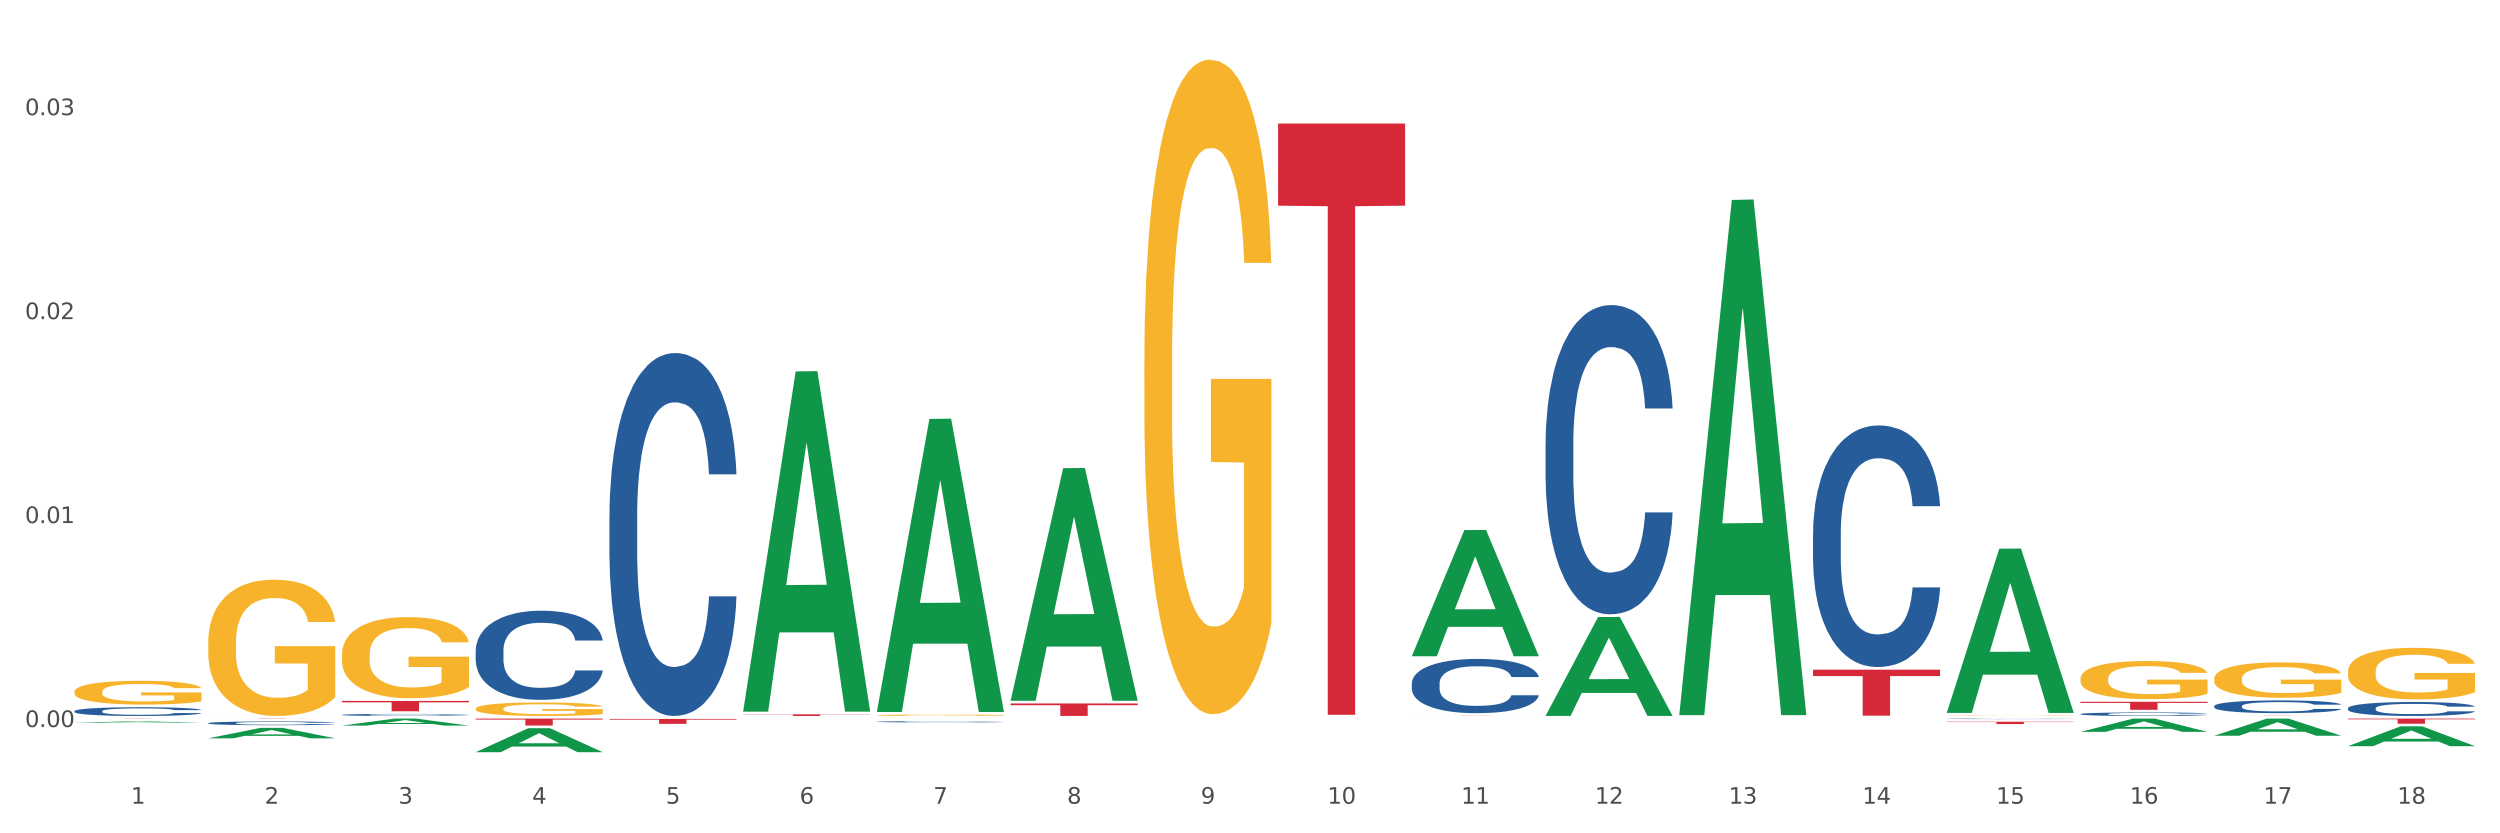 <?xml version="1.0" encoding="utf-8" standalone="no"?>
<!DOCTYPE svg PUBLIC "-//W3C//DTD SVG 1.1//EN"
  "http://www.w3.org/Graphics/SVG/1.1/DTD/svg11.dtd">
<svg xmlns:xlink="http://www.w3.org/1999/xlink" width="1080pt" height="360pt" viewBox="0 0 1080 360" xmlns="http://www.w3.org/2000/svg" version="1.1">
 <rect x="0" y="0" width="1080" height="360" fill="#333333" stroke="none"/>
 <defs>
  <style type="text/css">*{stroke-linejoin: round; stroke-linecap: butt}</style>
 </defs>
 <g id="figure_1">
  <g id="patch_1">
   <path d="M 0 360 
L 1080 360 
L 1080 0 
L 0 0 
z
" style="fill: #ffffff; stroke: #ffffff; stroke-linejoin: miter"/>
  </g>
  <g id="axes_1">
   <g id="matplotlib.axis_1">
    <g id="xtick_1">
     <g id="text_1">
      <!-- 1 -->
      <g style="fill: #4d4d4d" transform="translate(56.563 347.204) scale(0.096 -0.096)">
       <defs>
        <path id="DejaVuSans-31" d="M 794 531 
L 1825 531 
L 1825 4091 
L 703 3866 
L 703 4441 
L 1819 4666 
L 2450 4666 
L 2450 531 
L 3481 531 
L 3481 0 
L 794 0 
L 794 531 
z
" transform="scale(0.016)"/>
       </defs>
       <use xlink:href="#DejaVuSans-31"/>
      </g>
     </g>
    </g>
    <g id="xtick_2">
     <g id="text_2">
      <!-- 2 -->
      <g style="fill: #4d4d4d" transform="translate(114.336 347.204) scale(0.096 -0.096)">
       <defs>
        <path id="DejaVuSans-32" d="M 1228 531 
L 3431 531 
L 3431 0 
L 469 0 
L 469 531 
Q 828 903 1448 1529 
Q 2069 2156 2228 2338 
Q 2531 2678 2651 2914 
Q 2772 3150 2772 3378 
Q 2772 3750 2511 3984 
Q 2250 4219 1831 4219 
Q 1534 4219 1204 4116 
Q 875 4013 500 3803 
L 500 4441 
Q 881 4594 1212 4672 
Q 1544 4750 1819 4750 
Q 2544 4750 2975 4387 
Q 3406 4025 3406 3419 
Q 3406 3131 3298 2873 
Q 3191 2616 2906 2266 
Q 2828 2175 2409 1742 
Q 1991 1309 1228 531 
z
" transform="scale(0.016)"/>
       </defs>
       <use xlink:href="#DejaVuSans-32"/>
      </g>
     </g>
    </g>
    <g id="xtick_3">
     <g id="text_3">
      <!-- 3 -->
      <g style="fill: #4d4d4d" transform="translate(172.109 347.204) scale(0.096 -0.096)">
       <defs>
        <path id="DejaVuSans-33" d="M 2597 2516 
Q 3050 2419 3304 2112 
Q 3559 1806 3559 1356 
Q 3559 666 3084 287 
Q 2609 -91 1734 -91 
Q 1441 -91 1130 -33 
Q 819 25 488 141 
L 488 750 
Q 750 597 1062 519 
Q 1375 441 1716 441 
Q 2309 441 2620 675 
Q 2931 909 2931 1356 
Q 2931 1769 2642 2001 
Q 2353 2234 1838 2234 
L 1294 2234 
L 1294 2753 
L 1863 2753 
Q 2328 2753 2575 2939 
Q 2822 3125 2822 3475 
Q 2822 3834 2567 4026 
Q 2313 4219 1838 4219 
Q 1578 4219 1281 4162 
Q 984 4106 628 3988 
L 628 4550 
Q 988 4650 1302 4700 
Q 1616 4750 1894 4750 
Q 2613 4750 3031 4423 
Q 3450 4097 3450 3541 
Q 3450 3153 3228 2886 
Q 3006 2619 2597 2516 
z
" transform="scale(0.016)"/>
       </defs>
       <use xlink:href="#DejaVuSans-33"/>
      </g>
     </g>
    </g>
    <g id="xtick_4">
     <g id="text_4">
      <!-- 4 -->
      <g style="fill: #4d4d4d" transform="translate(229.882 347.204) scale(0.096 -0.096)">
       <defs>
        <path id="DejaVuSans-34" d="M 2419 4116 
L 825 1625 
L 2419 1625 
L 2419 4116 
z
M 2253 4666 
L 3047 4666 
L 3047 1625 
L 3713 1625 
L 3713 1100 
L 3047 1100 
L 3047 0 
L 2419 0 
L 2419 1100 
L 313 1100 
L 313 1709 
L 2253 4666 
z
" transform="scale(0.016)"/>
       </defs>
       <use xlink:href="#DejaVuSans-34"/>
      </g>
     </g>
    </g>
    <g id="xtick_5">
     <g id="text_5">
      <!-- 5 -->
      <g style="fill: #4d4d4d" transform="translate(287.655 347.204) scale(0.096 -0.096)">
       <defs>
        <path id="DejaVuSans-35" d="M 691 4666 
L 3169 4666 
L 3169 4134 
L 1269 4134 
L 1269 2991 
Q 1406 3038 1543 3061 
Q 1681 3084 1819 3084 
Q 2600 3084 3056 2656 
Q 3513 2228 3513 1497 
Q 3513 744 3044 326 
Q 2575 -91 1722 -91 
Q 1428 -91 1123 -41 
Q 819 9 494 109 
L 494 744 
Q 775 591 1075 516 
Q 1375 441 1709 441 
Q 2250 441 2565 725 
Q 2881 1009 2881 1497 
Q 2881 1984 2565 2268 
Q 2250 2553 1709 2553 
Q 1456 2553 1204 2497 
Q 953 2441 691 2322 
L 691 4666 
z
" transform="scale(0.016)"/>
       </defs>
       <use xlink:href="#DejaVuSans-35"/>
      </g>
     </g>
    </g>
    <g id="xtick_6">
     <g id="text_6">
      <!-- 6 -->
      <g style="fill: #4d4d4d" transform="translate(345.428 347.204) scale(0.096 -0.096)">
       <defs>
        <path id="DejaVuSans-36" d="M 2113 2584 
Q 1688 2584 1439 2293 
Q 1191 2003 1191 1497 
Q 1191 994 1439 701 
Q 1688 409 2113 409 
Q 2538 409 2786 701 
Q 3034 994 3034 1497 
Q 3034 2003 2786 2293 
Q 2538 2584 2113 2584 
z
M 3366 4563 
L 3366 3988 
Q 3128 4100 2886 4159 
Q 2644 4219 2406 4219 
Q 1781 4219 1451 3797 
Q 1122 3375 1075 2522 
Q 1259 2794 1537 2939 
Q 1816 3084 2150 3084 
Q 2853 3084 3261 2657 
Q 3669 2231 3669 1497 
Q 3669 778 3244 343 
Q 2819 -91 2113 -91 
Q 1303 -91 875 529 
Q 447 1150 447 2328 
Q 447 3434 972 4092 
Q 1497 4750 2381 4750 
Q 2619 4750 2861 4703 
Q 3103 4656 3366 4563 
z
" transform="scale(0.016)"/>
       </defs>
       <use xlink:href="#DejaVuSans-36"/>
      </g>
     </g>
    </g>
    <g id="xtick_7">
     <g id="text_7">
      <!-- 7 -->
      <g style="fill: #4d4d4d" transform="translate(403.201 347.204) scale(0.096 -0.096)">
       <defs>
        <path id="DejaVuSans-37" d="M 525 4666 
L 3525 4666 
L 3525 4397 
L 1831 0 
L 1172 0 
L 2766 4134 
L 525 4134 
L 525 4666 
z
" transform="scale(0.016)"/>
       </defs>
       <use xlink:href="#DejaVuSans-37"/>
      </g>
     </g>
    </g>
    <g id="xtick_8">
     <g id="text_8">
      <!-- 8 -->
      <g style="fill: #4d4d4d" transform="translate(460.974 347.204) scale(0.096 -0.096)">
       <defs>
        <path id="DejaVuSans-38" d="M 2034 2216 
Q 1584 2216 1326 1975 
Q 1069 1734 1069 1313 
Q 1069 891 1326 650 
Q 1584 409 2034 409 
Q 2484 409 2743 651 
Q 3003 894 3003 1313 
Q 3003 1734 2745 1975 
Q 2488 2216 2034 2216 
z
M 1403 2484 
Q 997 2584 770 2862 
Q 544 3141 544 3541 
Q 544 4100 942 4425 
Q 1341 4750 2034 4750 
Q 2731 4750 3128 4425 
Q 3525 4100 3525 3541 
Q 3525 3141 3298 2862 
Q 3072 2584 2669 2484 
Q 3125 2378 3379 2068 
Q 3634 1759 3634 1313 
Q 3634 634 3220 271 
Q 2806 -91 2034 -91 
Q 1263 -91 848 271 
Q 434 634 434 1313 
Q 434 1759 690 2068 
Q 947 2378 1403 2484 
z
M 1172 3481 
Q 1172 3119 1398 2916 
Q 1625 2713 2034 2713 
Q 2441 2713 2670 2916 
Q 2900 3119 2900 3481 
Q 2900 3844 2670 4047 
Q 2441 4250 2034 4250 
Q 1625 4250 1398 4047 
Q 1172 3844 1172 3481 
z
" transform="scale(0.016)"/>
       </defs>
       <use xlink:href="#DejaVuSans-38"/>
      </g>
     </g>
    </g>
    <g id="xtick_9">
     <g id="text_9">
      <!-- 9 -->
      <g style="fill: #4d4d4d" transform="translate(518.747 347.204) scale(0.096 -0.096)">
       <defs>
        <path id="DejaVuSans-39" d="M 703 97 
L 703 672 
Q 941 559 1184 500 
Q 1428 441 1663 441 
Q 2288 441 2617 861 
Q 2947 1281 2994 2138 
Q 2813 1869 2534 1725 
Q 2256 1581 1919 1581 
Q 1219 1581 811 2004 
Q 403 2428 403 3163 
Q 403 3881 828 4315 
Q 1253 4750 1959 4750 
Q 2769 4750 3195 4129 
Q 3622 3509 3622 2328 
Q 3622 1225 3098 567 
Q 2575 -91 1691 -91 
Q 1453 -91 1209 -44 
Q 966 3 703 97 
z
M 1959 2075 
Q 2384 2075 2632 2365 
Q 2881 2656 2881 3163 
Q 2881 3666 2632 3958 
Q 2384 4250 1959 4250 
Q 1534 4250 1286 3958 
Q 1038 3666 1038 3163 
Q 1038 2656 1286 2365 
Q 1534 2075 1959 2075 
z
" transform="scale(0.016)"/>
       </defs>
       <use xlink:href="#DejaVuSans-39"/>
      </g>
     </g>
    </g>
    <g id="xtick_10">
     <g id="text_10">
      <!-- 10 -->
      <g style="fill: #4d4d4d" transform="translate(573.466 347.204) scale(0.096 -0.096)">
       <defs>
        <path id="DejaVuSans-30" d="M 2034 4250 
Q 1547 4250 1301 3770 
Q 1056 3291 1056 2328 
Q 1056 1369 1301 889 
Q 1547 409 2034 409 
Q 2525 409 2770 889 
Q 3016 1369 3016 2328 
Q 3016 3291 2770 3770 
Q 2525 4250 2034 4250 
z
M 2034 4750 
Q 2819 4750 3233 4129 
Q 3647 3509 3647 2328 
Q 3647 1150 3233 529 
Q 2819 -91 2034 -91 
Q 1250 -91 836 529 
Q 422 1150 422 2328 
Q 422 3509 836 4129 
Q 1250 4750 2034 4750 
z
" transform="scale(0.016)"/>
       </defs>
       <use xlink:href="#DejaVuSans-31"/>
       <use xlink:href="#DejaVuSans-30" transform="translate(63.623 0)"/>
      </g>
     </g>
    </g>
    <g id="xtick_11">
     <g id="text_11">
      <!-- 11 -->
      <g style="fill: #4d4d4d" transform="translate(631.239 347.204) scale(0.096 -0.096)">
       <use xlink:href="#DejaVuSans-31"/>
       <use xlink:href="#DejaVuSans-31" transform="translate(63.623 0)"/>
      </g>
     </g>
    </g>
    <g id="xtick_12">
     <g id="text_12">
      <!-- 12 -->
      <g style="fill: #4d4d4d" transform="translate(689.012 347.204) scale(0.096 -0.096)">
       <use xlink:href="#DejaVuSans-31"/>
       <use xlink:href="#DejaVuSans-32" transform="translate(63.623 0)"/>
      </g>
     </g>
    </g>
    <g id="xtick_13">
     <g id="text_13">
      <!-- 13 -->
      <g style="fill: #4d4d4d" transform="translate(746.785 347.204) scale(0.096 -0.096)">
       <use xlink:href="#DejaVuSans-31"/>
       <use xlink:href="#DejaVuSans-33" transform="translate(63.623 0)"/>
      </g>
     </g>
    </g>
    <g id="xtick_14">
     <g id="text_14">
      <!-- 14 -->
      <g style="fill: #4d4d4d" transform="translate(804.558 347.204) scale(0.096 -0.096)">
       <use xlink:href="#DejaVuSans-31"/>
       <use xlink:href="#DejaVuSans-34" transform="translate(63.623 0)"/>
      </g>
     </g>
    </g>
    <g id="xtick_15">
     <g id="text_15">
      <!-- 15 -->
      <g style="fill: #4d4d4d" transform="translate(862.331 347.204) scale(0.096 -0.096)">
       <use xlink:href="#DejaVuSans-31"/>
       <use xlink:href="#DejaVuSans-35" transform="translate(63.623 0)"/>
      </g>
     </g>
    </g>
    <g id="xtick_16">
     <g id="text_16">
      <!-- 16 -->
      <g style="fill: #4d4d4d" transform="translate(920.104 347.204) scale(0.096 -0.096)">
       <use xlink:href="#DejaVuSans-31"/>
       <use xlink:href="#DejaVuSans-36" transform="translate(63.623 0)"/>
      </g>
     </g>
    </g>
    <g id="xtick_17">
     <g id="text_17">
      <!-- 17 -->
      <g style="fill: #4d4d4d" transform="translate(977.877 347.204) scale(0.096 -0.096)">
       <use xlink:href="#DejaVuSans-31"/>
       <use xlink:href="#DejaVuSans-37" transform="translate(63.623 0)"/>
      </g>
     </g>
    </g>
    <g id="xtick_18">
     <g id="text_18">
      <!-- 18 -->
      <g style="fill: #4d4d4d" transform="translate(1035.65 347.204) scale(0.096 -0.096)">
       <use xlink:href="#DejaVuSans-31"/>
       <use xlink:href="#DejaVuSans-38" transform="translate(63.623 0)"/>
      </g>
     </g>
    </g>
    <g id="xtick_19"/>
    <g id="xtick_20"/>
    <g id="xtick_21"/>
    <g id="xtick_22"/>
    <g id="xtick_23"/>
    <g id="xtick_24"/>
    <g id="xtick_25"/>
    <g id="xtick_26"/>
    <g id="xtick_27"/>
    <g id="xtick_28"/>
    <g id="xtick_29"/>
    <g id="xtick_30"/>
    <g id="xtick_31"/>
    <g id="xtick_32"/>
    <g id="xtick_33"/>
    <g id="xtick_34"/>
    <g id="xtick_35"/>
   </g>
   <g id="matplotlib.axis_2">
    <g id="ytick_1">
     <g id="text_19">
      <!-- 0.00 -->
      <g style="fill: #4d4d4d" transform="translate(10.8 314.081) scale(0.096 -0.096)">
       <defs>
        <path id="DejaVuSans-2e" d="M 684 794 
L 1344 794 
L 1344 0 
L 684 0 
L 684 794 
z
" transform="scale(0.016)"/>
       </defs>
       <use xlink:href="#DejaVuSans-30"/>
       <use xlink:href="#DejaVuSans-2e" transform="translate(63.623 0)"/>
       <use xlink:href="#DejaVuSans-30" transform="translate(95.41 0)"/>
       <use xlink:href="#DejaVuSans-30" transform="translate(159.033 0)"/>
      </g>
     </g>
    </g>
    <g id="ytick_2">
     <g id="text_20">
      <!-- 0.01 -->
      <g style="fill: #4d4d4d" transform="translate(10.8 225.973) scale(0.096 -0.096)">
       <use xlink:href="#DejaVuSans-30"/>
       <use xlink:href="#DejaVuSans-2e" transform="translate(63.623 0)"/>
       <use xlink:href="#DejaVuSans-30" transform="translate(95.41 0)"/>
       <use xlink:href="#DejaVuSans-31" transform="translate(159.033 0)"/>
      </g>
     </g>
    </g>
    <g id="ytick_3">
     <g id="text_21">
      <!-- 0.02 -->
      <g style="fill: #4d4d4d" transform="translate(10.8 137.864) scale(0.096 -0.096)">
       <use xlink:href="#DejaVuSans-30"/>
       <use xlink:href="#DejaVuSans-2e" transform="translate(63.623 0)"/>
       <use xlink:href="#DejaVuSans-30" transform="translate(95.41 0)"/>
       <use xlink:href="#DejaVuSans-32" transform="translate(159.033 0)"/>
      </g>
     </g>
    </g>
    <g id="ytick_4">
     <g id="text_22">
      <!-- 0.03 -->
      <g style="fill: #4d4d4d" transform="translate(10.8 49.756) scale(0.096 -0.096)">
       <use xlink:href="#DejaVuSans-30"/>
       <use xlink:href="#DejaVuSans-2e" transform="translate(63.623 0)"/>
       <use xlink:href="#DejaVuSans-30" transform="translate(95.41 0)"/>
       <use xlink:href="#DejaVuSans-33" transform="translate(159.033 0)"/>
      </g>
     </g>
    </g>
    <g id="ytick_5"/>
    <g id="ytick_6"/>
    <g id="ytick_7"/>
   </g>
   <g id="PolyCollection_1">
    <path d="M 32.175 312.21 
L 32.232 312.209 
L 54.864 311.653 
L 64.257 311.653 
L 87.059 312.211 
L 76.196 312.211 
L 71.273 312.081 
L 47.905 312.081 
L 47.735 312.083 
L 42.982 312.211 
L 32.175 312.211 
L 32.175 312.21 
L 50.847 312.003 
L 68.331 312.003 
L 59.674 311.772 
L 59.561 311.771 
L 59.447 311.772 
L 50.79 312.003 
L 50.847 312.003 
L 32.175 312.21 
z
" clip-path="url(#pe09d8076f7)" style="fill: #109648"/>
    <path d="M 89.948 318.949 
L 90.005 318.945 
L 112.637 314.43 
L 122.03 314.426 
L 144.832 318.957 
L 133.969 318.957 
L 129.046 317.902 
L 105.678 317.902 
L 105.508 317.919 
L 100.755 318.957 
L 89.948 318.957 
L 89.948 318.949 
L 108.62 317.273 
L 126.104 317.268 
L 117.447 315.392 
L 117.334 315.383 
L 117.22 315.396 
L 108.563 317.268 
L 108.62 317.273 
L 89.948 318.949 
z
" clip-path="url(#pe09d8076f7)" style="fill: #109648"/>
    <path d="M 147.721 313.454 
L 147.778 313.451 
L 170.41 310.436 
L 179.803 310.434 
L 202.605 313.459 
L 191.742 313.459 
L 186.819 312.755 
L 163.451 312.755 
L 163.281 312.766 
L 158.528 313.459 
L 147.721 313.459 
L 147.721 313.454 
L 166.393 312.334 
L 183.877 312.331 
L 175.22 311.079 
L 175.107 311.073 
L 174.993 311.081 
L 166.336 312.331 
L 166.393 312.334 
L 147.721 313.454 
z
" clip-path="url(#pe09d8076f7)" style="fill: #109648"/>
    <path d="M 205.494 324.93 
L 205.551 324.92 
L 228.183 314.591 
L 237.576 314.581 
L 260.378 324.95 
L 249.515 324.95 
L 244.592 322.535 
L 221.224 322.535 
L 221.054 322.574 
L 216.301 324.95 
L 205.494 324.95 
L 205.494 324.93 
L 224.166 321.094 
L 241.65 321.085 
L 232.993 316.791 
L 232.88 316.772 
L 232.766 316.801 
L 224.109 321.085 
L 224.166 321.094 
L 205.494 324.93 
z
" clip-path="url(#pe09d8076f7)" style="fill: #109648"/>
    <path d="M 321.04 307.171 
L 321.096 307.033 
L 343.729 160.458 
L 353.122 160.32 
L 375.924 307.448 
L 365.061 307.448 
L 360.138 273.187 
L 336.77 273.187 
L 336.6 273.739 
L 331.847 307.448 
L 321.04 307.448 
L 321.04 307.171 
L 339.712 252.741 
L 357.196 252.603 
L 348.539 191.679 
L 348.425 191.403 
L 348.312 191.817 
L 339.655 252.603 
L 339.712 252.741 
L 321.04 307.171 
z
" clip-path="url(#pe09d8076f7)" style="fill: #109648"/>
    <path d="M 898.77 316.168 
L 898.826 316.163 
L 921.459 310.439 
L 930.852 310.434 
L 953.654 316.179 
L 942.79 316.179 
L 937.868 314.841 
L 914.499 314.841 
L 914.33 314.863 
L 909.577 316.179 
L 898.77 316.179 
L 898.77 316.168 
L 917.442 314.043 
L 934.925 314.037 
L 926.268 311.658 
L 926.155 311.647 
L 926.042 311.664 
L 917.385 314.037 
L 917.442 314.043 
L 898.77 316.168 
z
" clip-path="url(#pe09d8076f7)" style="fill: #109648"/>
    <path d="M 956.543 317.826 
L 956.599 317.819 
L 979.232 310.441 
L 988.625 310.434 
L 1011.427 317.84 
L 1000.563 317.84 
L 995.641 316.115 
L 972.272 316.115 
L 972.103 316.143 
L 967.35 317.84 
L 956.543 317.84 
L 956.543 317.826 
L 975.215 315.086 
L 992.698 315.079 
L 984.041 312.012 
L 983.928 311.998 
L 983.815 312.019 
L 975.158 315.079 
L 975.215 315.086 
L 956.543 317.826 
z
" clip-path="url(#pe09d8076f7)" style="fill: #109648"/>
    <path d="M 1014.316 322.336 
L 1014.372 322.328 
L 1037.005 313.787 
L 1046.398 313.779 
L 1069.2 322.352 
L 1058.336 322.352 
L 1053.414 320.356 
L 1030.045 320.356 
L 1029.876 320.388 
L 1025.123 322.352 
L 1014.316 322.352 
L 1014.316 322.336 
L 1032.988 319.164 
L 1050.471 319.156 
L 1041.814 315.606 
L 1041.701 315.59 
L 1041.588 315.614 
L 1032.931 319.156 
L 1032.988 319.164 
L 1014.316 322.336 
z
" clip-path="url(#pe09d8076f7)" style="fill: #109648"/>
    <path d="M 205.494 306.163 
L 205.559 306.158 
L 205.559 305.966 
L 205.688 305.801 
L 206.336 305.403 
L 207.308 305.073 
L 208.021 304.897 
L 208.734 304.754 
L 209.576 304.61 
L 210.613 304.461 
L 212.492 304.243 
L 213.659 304.132 
L 215.084 304.015 
L 217.676 303.844 
L 219.555 303.749 
L 221.499 303.669 
L 224.674 303.573 
L 226.748 303.531 
L 228.951 303.499 
L 231.608 303.478 
L 233.616 303.472 
L 238.023 303.488 
L 241.781 303.536 
L 243.595 303.573 
L 245.928 303.637 
L 247.159 303.68 
L 249.168 303.765 
L 251.242 303.876 
L 252.667 303.972 
L 254.806 304.153 
L 256.426 304.334 
L 257.916 304.557 
L 258.694 304.711 
L 259.277 304.855 
L 259.795 305.02 
L 260.313 305.28 
L 248.65 305.28 
L 248.196 305.094 
L 247.483 304.919 
L 246.447 304.748 
L 245.539 304.642 
L 243.984 304.509 
L 242.559 304.424 
L 241.068 304.36 
L 239.254 304.307 
L 237.828 304.281 
L 235.82 304.259 
L 231.867 304.265 
L 229.21 304.307 
L 227.396 304.36 
L 226.229 304.408 
L 225.193 304.461 
L 224.026 304.536 
L 222.666 304.647 
L 221.694 304.748 
L 220.722 304.876 
L 219.944 305.004 
L 219.231 305.153 
L 218.648 305.312 
L 218.194 305.477 
L 217.806 305.679 
L 217.482 306.014 
L 217.482 306.743 
L 217.611 306.907 
L 217.935 307.125 
L 218.324 307.29 
L 218.972 307.487 
L 219.555 307.62 
L 220.657 307.811 
L 221.888 307.971 
L 222.86 308.072 
L 223.832 308.157 
L 225.517 308.274 
L 227.396 308.37 
L 229.016 308.428 
L 231.219 308.481 
L 232.709 308.503 
L 234.005 308.513 
L 237.18 308.513 
L 239.448 308.497 
L 241.975 308.46 
L 243.919 308.412 
L 245.539 308.354 
L 247.354 308.258 
L 248.52 308.168 
L 248.52 307.056 
L 234.264 307.051 
L 234.264 306.312 
L 260.378 306.312 
L 260.378 308.481 
L 259.277 308.593 
L 258.046 308.694 
L 256.75 308.784 
L 254.806 308.896 
L 252.473 309.002 
L 250.399 309.077 
L 248.196 309.141 
L 245.604 309.199 
L 242.235 309.252 
L 240.161 309.274 
L 237.569 309.29 
L 234.524 309.295 
L 231.867 309.284 
L 229.275 309.258 
L 226.553 309.21 
L 223.897 309.141 
L 221.888 309.072 
L 219.879 308.986 
L 217.741 308.875 
L 216.056 308.768 
L 214.76 308.673 
L 213.335 308.55 
L 211.779 308.391 
L 210.613 308.247 
L 209.576 308.098 
L 208.475 307.907 
L 207.697 307.742 
L 206.92 307.535 
L 206.466 307.381 
L 205.948 307.141 
L 205.559 306.806 
L 205.494 306.163 
z
" clip-path="url(#pe09d8076f7)" style="fill: #f7b32b"/>
    <path d="M 378.813 308.98 
L 378.878 308.98 
L 378.878 308.96 
L 379.007 308.944 
L 379.655 308.904 
L 380.627 308.87 
L 381.34 308.853 
L 382.053 308.838 
L 382.895 308.824 
L 383.932 308.809 
L 385.811 308.787 
L 386.977 308.776 
L 388.403 308.764 
L 390.995 308.747 
L 392.874 308.737 
L 394.818 308.729 
L 397.993 308.72 
L 400.067 308.715 
L 402.27 308.712 
L 404.927 308.71 
L 406.935 308.71 
L 411.342 308.711 
L 415.1 308.716 
L 416.914 308.72 
L 419.247 308.726 
L 420.478 308.73 
L 422.487 308.739 
L 424.561 308.75 
L 425.986 308.76 
L 428.125 308.778 
L 429.745 308.796 
L 431.235 308.819 
L 432.012 308.834 
L 432.596 308.849 
L 433.114 308.865 
L 433.632 308.891 
L 421.969 308.891 
L 421.515 308.873 
L 420.802 308.855 
L 419.766 308.838 
L 418.858 308.827 
L 417.303 308.814 
L 415.878 308.805 
L 414.387 308.799 
L 412.573 308.793 
L 411.147 308.791 
L 409.139 308.789 
L 405.186 308.789 
L 402.529 308.793 
L 400.715 308.799 
L 399.548 308.804 
L 398.512 308.809 
L 397.345 308.816 
L 395.984 308.828 
L 395.013 308.838 
L 394.041 308.851 
L 393.263 308.864 
L 392.55 308.878 
L 391.967 308.895 
L 391.513 308.911 
L 391.125 308.931 
L 390.801 308.965 
L 390.801 309.038 
L 390.93 309.055 
L 391.254 309.077 
L 391.643 309.093 
L 392.291 309.113 
L 392.874 309.127 
L 393.976 309.146 
L 395.207 309.162 
L 396.179 309.172 
L 397.151 309.181 
L 398.836 309.192 
L 400.715 309.202 
L 402.335 309.208 
L 404.538 309.213 
L 406.028 309.215 
L 407.324 309.216 
L 410.499 309.216 
L 412.767 309.215 
L 415.294 309.211 
L 417.238 309.206 
L 418.858 309.2 
L 420.673 309.191 
L 421.839 309.182 
L 421.839 309.07 
L 407.583 309.069 
L 407.583 308.995 
L 433.697 308.995 
L 433.697 309.213 
L 432.596 309.224 
L 431.364 309.235 
L 430.068 309.244 
L 428.125 309.255 
L 425.792 309.266 
L 423.718 309.273 
L 421.515 309.279 
L 418.923 309.285 
L 415.554 309.291 
L 413.48 309.293 
L 410.888 309.294 
L 407.843 309.295 
L 405.186 309.294 
L 402.594 309.291 
L 399.872 309.286 
L 397.216 309.279 
L 395.207 309.272 
L 393.198 309.264 
L 391.06 309.253 
L 389.375 309.242 
L 388.079 309.232 
L 386.654 309.22 
L 385.098 309.204 
L 383.932 309.19 
L 382.895 309.175 
L 381.794 309.155 
L 381.016 309.139 
L 380.238 309.118 
L 379.785 309.102 
L 379.266 309.078 
L 378.878 309.045 
L 378.813 308.98 
z
" clip-path="url(#pe09d8076f7)" style="fill: #f7b32b"/>
    <path d="M 494.359 156.437 
L 494.424 156.179 
L 494.424 146.882 
L 494.553 138.876 
L 495.201 119.507 
L 496.173 103.495 
L 496.886 94.972 
L 497.599 87.999 
L 498.441 81.026 
L 499.478 73.795 
L 501.357 63.207 
L 502.523 57.783 
L 503.949 52.102 
L 506.541 43.837 
L 508.42 39.189 
L 510.364 35.315 
L 513.539 30.666 
L 515.613 28.6 
L 517.816 27.051 
L 520.473 26.018 
L 522.481 25.759 
L 526.888 26.534 
L 530.646 28.859 
L 532.46 30.666 
L 534.793 33.765 
L 536.024 35.832 
L 538.033 39.964 
L 540.107 45.387 
L 541.532 50.036 
L 543.671 58.816 
L 545.29 67.597 
L 546.781 78.444 
L 547.558 85.933 
L 548.142 92.906 
L 548.66 100.912 
L 549.178 113.567 
L 537.515 113.567 
L 537.061 104.528 
L 536.348 96.005 
L 535.311 87.741 
L 534.404 82.576 
L 532.849 76.12 
L 531.424 71.987 
L 529.933 68.888 
L 528.119 66.306 
L 526.693 65.014 
L 524.685 63.981 
L 520.732 64.24 
L 518.075 66.306 
L 516.261 68.888 
L 515.094 71.213 
L 514.058 73.795 
L 512.891 77.411 
L 511.53 82.834 
L 510.558 87.741 
L 509.586 93.939 
L 508.809 100.137 
L 508.096 107.369 
L 507.513 115.116 
L 507.059 123.122 
L 506.671 132.936 
L 506.347 149.206 
L 506.347 184.587 
L 506.476 192.593 
L 506.8 203.182 
L 507.189 211.188 
L 507.837 220.743 
L 508.42 227.2 
L 509.522 236.497 
L 510.753 244.245 
L 511.725 249.151 
L 512.697 253.283 
L 514.382 258.965 
L 516.261 263.614 
L 517.881 266.455 
L 520.084 269.037 
L 521.574 270.07 
L 522.87 270.587 
L 526.045 270.587 
L 528.313 269.812 
L 530.84 268.004 
L 532.784 265.68 
L 534.404 262.839 
L 536.219 258.19 
L 537.385 253.8 
L 537.385 199.824 
L 523.129 199.566 
L 523.129 163.668 
L 549.243 163.668 
L 549.243 269.037 
L 548.142 274.461 
L 546.91 279.367 
L 545.614 283.758 
L 543.671 289.181 
L 541.338 294.346 
L 539.264 297.962 
L 537.061 301.061 
L 534.469 303.902 
L 531.1 306.484 
L 529.026 307.517 
L 526.434 308.292 
L 523.389 308.55 
L 520.732 308.034 
L 518.14 306.743 
L 515.418 304.418 
L 512.762 301.061 
L 510.753 297.704 
L 508.744 293.571 
L 506.606 288.148 
L 504.921 282.983 
L 503.625 278.334 
L 502.199 272.394 
L 500.644 264.647 
L 499.478 257.674 
L 498.441 250.443 
L 497.34 241.145 
L 496.562 233.139 
L 495.784 223.067 
L 495.331 215.578 
L 494.812 203.956 
L 494.424 187.686 
L 494.359 156.437 
z
" clip-path="url(#pe09d8076f7)" style="fill: #f7b32b"/>
    <path d="M 840.997 309.21 
L 841.062 309.209 
L 841.062 309.204 
L 841.191 309.2 
L 841.839 309.189 
L 842.811 309.18 
L 843.524 309.175 
L 844.237 309.171 
L 845.079 309.167 
L 846.116 309.163 
L 847.995 309.157 
L 849.161 309.154 
L 850.587 309.151 
L 853.179 309.146 
L 855.058 309.144 
L 857.002 309.142 
L 860.177 309.139 
L 862.251 309.138 
L 864.454 309.137 
L 867.111 309.136 
L 869.119 309.136 
L 873.526 309.137 
L 877.284 309.138 
L 879.098 309.139 
L 881.431 309.141 
L 882.662 309.142 
L 884.671 309.144 
L 886.744 309.147 
L 888.17 309.15 
L 890.308 309.155 
L 891.928 309.16 
L 893.419 309.166 
L 894.196 309.17 
L 894.779 309.174 
L 895.298 309.178 
L 895.816 309.185 
L 884.153 309.185 
L 883.699 309.18 
L 882.986 309.176 
L 881.949 309.171 
L 881.042 309.168 
L 879.487 309.164 
L 878.061 309.162 
L 876.571 309.16 
L 874.757 309.159 
L 873.331 309.158 
L 871.322 309.158 
L 867.37 309.158 
L 864.713 309.159 
L 862.899 309.16 
L 861.732 309.162 
L 860.695 309.163 
L 859.529 309.165 
L 858.168 309.168 
L 857.196 309.171 
L 856.224 309.174 
L 855.447 309.178 
L 854.734 309.182 
L 854.151 309.186 
L 853.697 309.191 
L 853.308 309.196 
L 852.984 309.205 
L 852.984 309.225 
L 853.114 309.23 
L 853.438 309.236 
L 853.827 309.24 
L 854.475 309.246 
L 855.058 309.249 
L 856.16 309.254 
L 857.391 309.259 
L 858.363 309.262 
L 859.335 309.264 
L 861.019 309.267 
L 862.899 309.27 
L 864.519 309.271 
L 866.722 309.273 
L 868.212 309.273 
L 869.508 309.274 
L 872.683 309.274 
L 874.951 309.273 
L 877.478 309.272 
L 879.422 309.271 
L 881.042 309.269 
L 882.857 309.267 
L 884.023 309.264 
L 884.023 309.234 
L 869.767 309.234 
L 869.767 309.214 
L 895.881 309.214 
L 895.881 309.273 
L 894.779 309.276 
L 893.548 309.279 
L 892.252 309.281 
L 890.308 309.284 
L 887.976 309.287 
L 885.902 309.289 
L 883.699 309.291 
L 881.107 309.292 
L 877.737 309.294 
L 875.664 309.294 
L 873.072 309.295 
L 870.026 309.295 
L 867.37 309.295 
L 864.778 309.294 
L 862.056 309.293 
L 859.4 309.291 
L 857.391 309.289 
L 855.382 309.286 
L 853.244 309.283 
L 851.559 309.281 
L 850.263 309.278 
L 848.837 309.275 
L 847.282 309.27 
L 846.116 309.266 
L 845.079 309.262 
L 843.977 309.257 
L 843.2 309.253 
L 842.422 309.247 
L 841.969 309.243 
L 841.45 309.236 
L 841.062 309.227 
L 840.997 309.21 
z
" clip-path="url(#pe09d8076f7)" style="fill: #f7b32b"/>
    <path d="M 898.77 293.173 
L 898.835 293.158 
L 898.835 292.616 
L 898.964 292.15 
L 899.612 291.021 
L 900.584 290.088 
L 901.297 289.591 
L 902.01 289.185 
L 902.852 288.778 
L 903.889 288.357 
L 905.768 287.74 
L 906.934 287.424 
L 908.36 287.093 
L 910.952 286.611 
L 912.831 286.34 
L 914.775 286.114 
L 917.95 285.843 
L 920.024 285.723 
L 922.227 285.633 
L 924.884 285.572 
L 926.892 285.557 
L 931.299 285.602 
L 935.057 285.738 
L 936.871 285.843 
L 939.204 286.024 
L 940.435 286.144 
L 942.444 286.385 
L 944.517 286.701 
L 945.943 286.972 
L 948.081 287.484 
L 949.701 287.996 
L 951.192 288.628 
L 951.969 289.064 
L 952.552 289.471 
L 953.071 289.937 
L 953.589 290.675 
L 941.926 290.675 
L 941.472 290.148 
L 940.759 289.651 
L 939.722 289.17 
L 938.815 288.869 
L 937.26 288.492 
L 935.834 288.251 
L 934.344 288.071 
L 932.53 287.92 
L 931.104 287.845 
L 929.095 287.785 
L 925.143 287.8 
L 922.486 287.92 
L 920.672 288.071 
L 919.505 288.206 
L 918.468 288.357 
L 917.302 288.568 
L 915.941 288.884 
L 914.969 289.17 
L 913.997 289.531 
L 913.22 289.892 
L 912.507 290.314 
L 911.924 290.765 
L 911.47 291.232 
L 911.081 291.804 
L 910.757 292.752 
L 910.757 294.814 
L 910.887 295.281 
L 911.211 295.898 
L 911.6 296.364 
L 912.248 296.921 
L 912.831 297.297 
L 913.933 297.839 
L 915.164 298.291 
L 916.136 298.577 
L 917.108 298.818 
L 918.792 299.149 
L 920.672 299.42 
L 922.292 299.585 
L 924.495 299.736 
L 925.985 299.796 
L 927.281 299.826 
L 930.456 299.826 
L 932.724 299.781 
L 935.251 299.676 
L 937.195 299.54 
L 938.815 299.375 
L 940.63 299.104 
L 941.796 298.848 
L 941.796 295.702 
L 927.54 295.687 
L 927.54 293.595 
L 953.654 293.595 
L 953.654 299.736 
L 952.552 300.052 
L 951.321 300.338 
L 950.025 300.594 
L 948.081 300.91 
L 945.749 301.211 
L 943.675 301.422 
L 941.472 301.602 
L 938.88 301.768 
L 935.51 301.918 
L 933.437 301.978 
L 930.845 302.024 
L 927.799 302.039 
L 925.143 302.009 
L 922.551 301.933 
L 919.829 301.798 
L 917.172 301.602 
L 915.164 301.407 
L 913.155 301.166 
L 911.017 300.85 
L 909.332 300.549 
L 908.036 300.278 
L 906.61 299.931 
L 905.055 299.48 
L 903.889 299.074 
L 902.852 298.652 
L 901.75 298.11 
L 900.973 297.644 
L 900.195 297.057 
L 899.742 296.62 
L 899.223 295.943 
L 898.835 294.995 
L 898.77 293.173 
z
" clip-path="url(#pe09d8076f7)" style="fill: #f7b32b"/>
    <path d="M 32.175 298.857 
L 32.24 298.848 
L 32.24 298.51 
L 32.369 298.219 
L 33.017 297.516 
L 33.989 296.934 
L 34.702 296.625 
L 35.415 296.372 
L 36.257 296.119 
L 37.294 295.856 
L 39.173 295.471 
L 40.34 295.274 
L 41.765 295.068 
L 44.357 294.768 
L 46.236 294.599 
L 48.18 294.459 
L 51.355 294.29 
L 53.429 294.215 
L 55.632 294.158 
L 58.289 294.121 
L 60.298 294.112 
L 64.704 294.14 
L 68.462 294.224 
L 70.277 294.29 
L 72.609 294.402 
L 73.84 294.477 
L 75.849 294.627 
L 77.923 294.824 
L 79.348 294.993 
L 81.487 295.312 
L 83.107 295.631 
L 84.597 296.025 
L 85.375 296.297 
L 85.958 296.55 
L 86.476 296.841 
L 86.995 297.3 
L 75.331 297.3 
L 74.877 296.972 
L 74.164 296.662 
L 73.128 296.362 
L 72.22 296.175 
L 70.665 295.94 
L 69.24 295.79 
L 67.749 295.678 
L 65.935 295.584 
L 64.509 295.537 
L 62.501 295.5 
L 58.548 295.509 
L 55.891 295.584 
L 54.077 295.678 
L 52.911 295.762 
L 51.874 295.856 
L 50.707 295.987 
L 49.347 296.184 
L 48.375 296.362 
L 47.403 296.587 
L 46.625 296.812 
L 45.912 297.075 
L 45.329 297.356 
L 44.876 297.647 
L 44.487 298.003 
L 44.163 298.594 
L 44.163 299.879 
L 44.292 300.17 
L 44.616 300.554 
L 45.005 300.845 
L 45.653 301.192 
L 46.236 301.426 
L 47.338 301.764 
L 48.569 302.045 
L 49.541 302.224 
L 50.513 302.374 
L 52.198 302.58 
L 54.077 302.749 
L 55.697 302.852 
L 57.9 302.946 
L 59.39 302.983 
L 60.686 303.002 
L 63.861 303.002 
L 66.129 302.974 
L 68.657 302.908 
L 70.601 302.824 
L 72.22 302.721 
L 74.035 302.552 
L 75.201 302.392 
L 75.201 300.432 
L 60.946 300.423 
L 60.946 299.119 
L 87.059 299.119 
L 87.059 302.946 
L 85.958 303.143 
L 84.727 303.321 
L 83.431 303.48 
L 81.487 303.677 
L 79.154 303.865 
L 77.08 303.996 
L 74.877 304.109 
L 72.285 304.212 
L 68.916 304.306 
L 66.842 304.343 
L 64.25 304.371 
L 61.205 304.381 
L 58.548 304.362 
L 55.956 304.315 
L 53.235 304.231 
L 50.578 304.109 
L 48.569 303.987 
L 46.56 303.837 
L 44.422 303.64 
L 42.737 303.452 
L 41.441 303.283 
L 40.016 303.068 
L 38.46 302.786 
L 37.294 302.533 
L 36.257 302.271 
L 35.156 301.933 
L 34.378 301.642 
L 33.601 301.276 
L 33.147 301.004 
L 32.629 300.582 
L 32.24 299.992 
L 32.175 298.857 
z
" clip-path="url(#pe09d8076f7)" style="fill: #f7b32b"/>
    <path d="M 147.721 282.798 
L 147.786 282.766 
L 147.786 281.613 
L 147.915 280.621 
L 148.563 278.22 
L 149.535 276.235 
L 150.248 275.179 
L 150.961 274.314 
L 151.803 273.45 
L 152.84 272.554 
L 154.719 271.241 
L 155.886 270.569 
L 157.311 269.865 
L 159.903 268.84 
L 161.782 268.264 
L 163.726 267.784 
L 166.901 267.208 
L 168.975 266.952 
L 171.178 266.76 
L 173.835 266.632 
L 175.844 266.6 
L 180.25 266.696 
L 184.008 266.984 
L 185.822 267.208 
L 188.155 267.592 
L 189.386 267.848 
L 191.395 268.36 
L 193.469 269.033 
L 194.894 269.609 
L 197.033 270.697 
L 198.653 271.786 
L 200.143 273.13 
L 200.921 274.058 
L 201.504 274.923 
L 202.022 275.915 
L 202.54 277.484 
L 190.877 277.484 
L 190.423 276.363 
L 189.71 275.307 
L 188.674 274.282 
L 187.766 273.642 
L 186.211 272.842 
L 184.786 272.33 
L 183.295 271.946 
L 181.481 271.626 
L 180.055 271.465 
L 178.047 271.337 
L 174.094 271.369 
L 171.437 271.626 
L 169.623 271.946 
L 168.456 272.234 
L 167.42 272.554 
L 166.253 273.002 
L 164.893 273.674 
L 163.921 274.282 
L 162.949 275.051 
L 162.171 275.819 
L 161.458 276.715 
L 160.875 277.676 
L 160.421 278.668 
L 160.033 279.885 
L 159.709 281.901 
L 159.709 286.287 
L 159.838 287.279 
L 160.162 288.592 
L 160.551 289.584 
L 161.199 290.768 
L 161.782 291.569 
L 162.884 292.721 
L 164.115 293.682 
L 165.087 294.29 
L 166.059 294.802 
L 167.744 295.506 
L 169.623 296.082 
L 171.243 296.435 
L 173.446 296.755 
L 174.936 296.883 
L 176.232 296.947 
L 179.407 296.947 
L 181.675 296.851 
L 184.203 296.627 
L 186.146 296.339 
L 187.766 295.986 
L 189.581 295.41 
L 190.747 294.866 
L 190.747 288.176 
L 176.491 288.144 
L 176.491 283.694 
L 202.605 283.694 
L 202.605 296.755 
L 201.504 297.427 
L 200.273 298.035 
L 198.977 298.579 
L 197.033 299.252 
L 194.7 299.892 
L 192.626 300.34 
L 190.423 300.724 
L 187.831 301.076 
L 184.462 301.396 
L 182.388 301.524 
L 179.796 301.62 
L 176.751 301.652 
L 174.094 301.588 
L 171.502 301.428 
L 168.78 301.14 
L 166.124 300.724 
L 164.115 300.308 
L 162.106 299.796 
L 159.968 299.124 
L 158.283 298.483 
L 156.987 297.907 
L 155.562 297.171 
L 154.006 296.21 
L 152.84 295.346 
L 151.803 294.45 
L 150.702 293.297 
L 149.924 292.305 
L 149.147 291.057 
L 148.693 290.128 
L 148.175 288.688 
L 147.786 286.671 
L 147.721 282.798 
z
" clip-path="url(#pe09d8076f7)" style="fill: #f7b32b"/>
    <path d="M 89.948 277.636 
L 90.013 277.582 
L 90.013 275.647 
L 90.142 273.981 
L 90.79 269.95 
L 91.762 266.617 
L 92.475 264.843 
L 93.188 263.392 
L 94.03 261.941 
L 95.067 260.436 
L 96.946 258.232 
L 98.113 257.103 
L 99.538 255.921 
L 102.13 254.201 
L 104.009 253.233 
L 105.953 252.427 
L 109.128 251.459 
L 111.202 251.029 
L 113.405 250.707 
L 116.062 250.492 
L 118.071 250.438 
L 122.477 250.599 
L 126.235 251.083 
L 128.049 251.459 
L 130.382 252.104 
L 131.613 252.534 
L 133.622 253.394 
L 135.696 254.523 
L 137.121 255.491 
L 139.26 257.318 
L 140.88 259.146 
L 142.37 261.403 
L 143.148 262.962 
L 143.731 264.413 
L 144.249 266.08 
L 144.768 268.713 
L 133.104 268.713 
L 132.65 266.832 
L 131.937 265.058 
L 130.901 263.338 
L 129.993 262.263 
L 128.438 260.919 
L 127.013 260.059 
L 125.522 259.414 
L 123.708 258.877 
L 122.282 258.608 
L 120.274 258.393 
L 116.321 258.447 
L 113.664 258.877 
L 111.85 259.414 
L 110.684 259.898 
L 109.647 260.436 
L 108.48 261.188 
L 107.12 262.317 
L 106.148 263.338 
L 105.176 264.628 
L 104.398 265.918 
L 103.685 267.423 
L 103.102 269.036 
L 102.648 270.702 
L 102.26 272.745 
L 101.936 276.131 
L 101.936 283.495 
L 102.065 285.161 
L 102.389 287.365 
L 102.778 289.031 
L 103.426 291.02 
L 104.009 292.363 
L 105.111 294.299 
L 106.342 295.911 
L 107.314 296.932 
L 108.286 297.792 
L 109.971 298.975 
L 111.85 299.942 
L 113.47 300.534 
L 115.673 301.071 
L 117.163 301.286 
L 118.459 301.394 
L 121.634 301.394 
L 123.902 301.232 
L 126.43 300.856 
L 128.373 300.372 
L 129.993 299.781 
L 131.808 298.814 
L 132.974 297.9 
L 132.974 286.666 
L 118.719 286.612 
L 118.719 279.141 
L 144.832 279.141 
L 144.832 301.071 
L 143.731 302.2 
L 142.5 303.221 
L 141.204 304.135 
L 139.26 305.264 
L 136.927 306.339 
L 134.853 307.091 
L 132.65 307.736 
L 130.058 308.327 
L 126.689 308.865 
L 124.615 309.08 
L 122.023 309.241 
L 118.978 309.295 
L 116.321 309.187 
L 113.729 308.919 
L 111.007 308.435 
L 108.351 307.736 
L 106.342 307.037 
L 104.333 306.177 
L 102.195 305.049 
L 100.51 303.974 
L 99.214 303.006 
L 97.789 301.77 
L 96.233 300.157 
L 95.067 298.706 
L 94.03 297.201 
L 92.929 295.266 
L 92.151 293.6 
L 91.374 291.503 
L 90.92 289.945 
L 90.402 287.526 
L 90.013 284.14 
L 89.948 277.636 
z
" clip-path="url(#pe09d8076f7)" style="fill: #f7b32b"/>
    <path d="M 609.905 283.414 
L 609.961 283.363 
L 632.594 228.991 
L 641.987 228.939 
L 664.789 283.517 
L 653.925 283.517 
L 649.003 270.808 
L 625.635 270.808 
L 625.465 271.013 
L 620.712 283.517 
L 609.905 283.517 
L 609.905 283.414 
L 628.577 263.223 
L 646.061 263.172 
L 637.404 240.572 
L 637.29 240.47 
L 637.177 240.624 
L 628.52 263.172 
L 628.577 263.223 
L 609.905 283.414 
z
" clip-path="url(#pe09d8076f7)" style="fill: #109648"/>
    <path d="M 840.997 307.864 
L 841.053 307.797 
L 863.686 237.031 
L 873.079 236.965 
L 895.881 307.997 
L 885.017 307.997 
L 880.095 291.456 
L 856.726 291.456 
L 856.557 291.723 
L 851.804 307.997 
L 840.997 307.997 
L 840.997 307.864 
L 859.669 281.585 
L 877.152 281.519 
L 868.495 252.105 
L 868.382 251.972 
L 868.269 252.172 
L 859.612 281.519 
L 859.669 281.585 
L 840.997 307.864 
z
" clip-path="url(#pe09d8076f7)" style="fill: #109648"/>
    <path d="M 725.451 308.511 
L 725.507 308.302 
L 748.14 86.375 
L 757.533 86.166 
L 780.335 308.93 
L 769.471 308.93 
L 764.549 257.056 
L 741.181 257.056 
L 741.011 257.893 
L 736.258 308.93 
L 725.451 308.93 
L 725.451 308.511 
L 744.123 226.099 
L 761.607 225.89 
L 752.95 133.647 
L 752.836 133.229 
L 752.723 133.856 
L 744.066 225.89 
L 744.123 226.099 
L 725.451 308.511 
z
" clip-path="url(#pe09d8076f7)" style="fill: #109648"/>
    <path d="M 667.678 309.215 
L 667.734 309.174 
L 690.367 266.56 
L 699.76 266.52 
L 722.562 309.295 
L 711.698 309.295 
L 706.776 299.334 
L 683.408 299.334 
L 683.238 299.495 
L 678.485 309.295 
L 667.678 309.295 
L 667.678 309.215 
L 686.35 293.39 
L 703.834 293.35 
L 695.177 275.638 
L 695.063 275.557 
L 694.95 275.678 
L 686.293 293.35 
L 686.35 293.39 
L 667.678 309.215 
z
" clip-path="url(#pe09d8076f7)" style="fill: #109648"/>
    <path d="M 956.543 293.21 
L 956.607 293.196 
L 956.607 292.693 
L 956.737 292.26 
L 957.385 291.212 
L 958.357 290.346 
L 959.07 289.885 
L 959.783 289.507 
L 960.625 289.13 
L 961.662 288.739 
L 963.541 288.166 
L 964.707 287.873 
L 966.133 287.565 
L 968.725 287.118 
L 970.604 286.867 
L 972.548 286.657 
L 975.723 286.405 
L 977.797 286.294 
L 980 286.21 
L 982.656 286.154 
L 984.665 286.14 
L 989.072 286.182 
L 992.83 286.308 
L 994.644 286.405 
L 996.977 286.573 
L 998.208 286.685 
L 1000.217 286.908 
L 1002.29 287.202 
L 1003.716 287.453 
L 1005.854 287.928 
L 1007.474 288.403 
L 1008.965 288.99 
L 1009.742 289.395 
L 1010.325 289.773 
L 1010.844 290.206 
L 1011.362 290.891 
L 999.698 290.891 
L 999.245 290.401 
L 998.532 289.94 
L 997.495 289.493 
L 996.588 289.214 
L 995.033 288.865 
L 993.607 288.641 
L 992.117 288.473 
L 990.303 288.334 
L 988.877 288.264 
L 986.868 288.208 
L 982.916 288.222 
L 980.259 288.334 
L 978.445 288.473 
L 977.278 288.599 
L 976.241 288.739 
L 975.075 288.934 
L 973.714 289.228 
L 972.742 289.493 
L 971.77 289.829 
L 970.993 290.164 
L 970.28 290.555 
L 969.697 290.974 
L 969.243 291.407 
L 968.854 291.938 
L 968.53 292.819 
L 968.53 294.733 
L 968.66 295.166 
L 968.984 295.739 
L 969.373 296.172 
L 970.021 296.689 
L 970.604 297.038 
L 971.706 297.541 
L 972.937 297.96 
L 973.909 298.226 
L 974.881 298.449 
L 976.565 298.757 
L 978.445 299.008 
L 980.065 299.162 
L 982.268 299.302 
L 983.758 299.358 
L 985.054 299.386 
L 988.229 299.386 
L 990.497 299.344 
L 993.024 299.246 
L 994.968 299.12 
L 996.588 298.966 
L 998.403 298.715 
L 999.569 298.477 
L 999.569 295.557 
L 985.313 295.543 
L 985.313 293.601 
L 1011.427 293.601 
L 1011.427 299.302 
L 1010.325 299.595 
L 1009.094 299.861 
L 1007.798 300.098 
L 1005.854 300.392 
L 1003.522 300.671 
L 1001.448 300.867 
L 999.245 301.034 
L 996.653 301.188 
L 993.283 301.328 
L 991.21 301.384 
L 988.618 301.426 
L 985.572 301.44 
L 982.916 301.412 
L 980.324 301.342 
L 977.602 301.216 
L 974.945 301.034 
L 972.937 300.853 
L 970.928 300.629 
L 968.79 300.336 
L 967.105 300.056 
L 965.809 299.805 
L 964.383 299.483 
L 962.828 299.064 
L 961.662 298.687 
L 960.625 298.296 
L 959.523 297.793 
L 958.746 297.36 
L 957.968 296.815 
L 957.515 296.41 
L 956.996 295.781 
L 956.607 294.901 
L 956.543 293.21 
z
" clip-path="url(#pe09d8076f7)" style="fill: #f7b32b"/>
    <path d="M 1014.316 290.152 
L 1014.38 290.132 
L 1014.38 289.399 
L 1014.51 288.769 
L 1015.158 287.244 
L 1016.13 285.983 
L 1016.843 285.312 
L 1017.556 284.763 
L 1018.398 284.214 
L 1019.435 283.645 
L 1021.314 282.811 
L 1022.48 282.384 
L 1023.906 281.936 
L 1026.498 281.286 
L 1028.377 280.92 
L 1030.321 280.615 
L 1033.496 280.249 
L 1035.57 280.086 
L 1037.773 279.964 
L 1040.429 279.883 
L 1042.438 279.862 
L 1046.845 279.923 
L 1050.603 280.106 
L 1052.417 280.249 
L 1054.75 280.493 
L 1055.981 280.655 
L 1057.99 280.981 
L 1060.063 281.408 
L 1061.489 281.774 
L 1063.627 282.465 
L 1065.247 283.157 
L 1066.738 284.011 
L 1067.515 284.6 
L 1068.098 285.149 
L 1068.617 285.78 
L 1069.135 286.776 
L 1057.471 286.776 
L 1057.018 286.065 
L 1056.305 285.393 
L 1055.268 284.743 
L 1054.361 284.336 
L 1052.806 283.828 
L 1051.38 283.502 
L 1049.89 283.258 
L 1048.076 283.055 
L 1046.65 282.953 
L 1044.641 282.872 
L 1040.689 282.892 
L 1038.032 283.055 
L 1036.218 283.258 
L 1035.051 283.441 
L 1034.014 283.645 
L 1032.848 283.929 
L 1031.487 284.356 
L 1030.515 284.743 
L 1029.543 285.231 
L 1028.766 285.719 
L 1028.053 286.288 
L 1027.47 286.898 
L 1027.016 287.529 
L 1026.627 288.301 
L 1026.303 289.582 
L 1026.303 292.368 
L 1026.433 292.999 
L 1026.757 293.833 
L 1027.146 294.463 
L 1027.794 295.215 
L 1028.377 295.724 
L 1029.479 296.456 
L 1030.71 297.066 
L 1031.682 297.452 
L 1032.654 297.778 
L 1034.338 298.225 
L 1036.218 298.591 
L 1037.838 298.815 
L 1040.041 299.018 
L 1041.531 299.099 
L 1042.827 299.14 
L 1046.002 299.14 
L 1048.27 299.079 
L 1050.797 298.937 
L 1052.741 298.754 
L 1054.361 298.53 
L 1056.176 298.164 
L 1057.342 297.818 
L 1057.342 293.568 
L 1043.086 293.548 
L 1043.086 290.721 
L 1069.2 290.721 
L 1069.2 299.018 
L 1068.098 299.445 
L 1066.867 299.831 
L 1065.571 300.177 
L 1063.627 300.604 
L 1061.295 301.011 
L 1059.221 301.296 
L 1057.018 301.54 
L 1054.426 301.763 
L 1051.056 301.967 
L 1048.983 302.048 
L 1046.391 302.109 
L 1043.345 302.129 
L 1040.689 302.089 
L 1038.097 301.987 
L 1035.375 301.804 
L 1032.718 301.54 
L 1030.71 301.275 
L 1028.701 300.95 
L 1026.563 300.523 
L 1024.878 300.116 
L 1023.582 299.75 
L 1022.156 299.282 
L 1020.601 298.672 
L 1019.435 298.123 
L 1018.398 297.554 
L 1017.296 296.822 
L 1016.519 296.191 
L 1015.741 295.398 
L 1015.288 294.809 
L 1014.769 293.894 
L 1014.38 292.612 
L 1014.316 290.152 
z
" clip-path="url(#pe09d8076f7)" style="fill: #f7b32b"/>
    <path d="M 609.905 309.232 
L 664.789 309.232 
L 664.789 309.241 
L 643.2 309.241 
L 643.2 309.295 
L 631.364 309.295 
L 631.364 309.241 
L 609.905 309.241 
L 609.905 309.232 
L 609.905 309.232 
z
" clip-path="url(#pe09d8076f7)" style="fill: #d62839"/>
    <path d="M 783.224 289.298 
L 838.108 289.298 
L 838.108 292.059 
L 816.519 292.077 
L 816.519 309.166 
L 804.683 309.166 
L 804.683 292.077 
L 783.224 292.059 
L 783.224 289.316 
L 783.224 289.298 
z
" clip-path="url(#pe09d8076f7)" style="fill: #d62839"/>
    <path d="M 205.494 310.434 
L 260.378 310.434 
L 260.378 310.852 
L 238.789 310.855 
L 238.789 313.443 
L 226.953 313.443 
L 226.953 310.855 
L 205.494 310.852 
L 205.494 310.436 
L 205.494 310.434 
z
" clip-path="url(#pe09d8076f7)" style="fill: #d62839"/>
    <path d="M 263.267 310.589 
L 318.151 310.589 
L 318.151 310.885 
L 296.562 310.886 
L 296.562 312.715 
L 284.726 312.715 
L 284.726 310.886 
L 263.267 310.885 
L 263.267 310.591 
L 263.267 310.589 
z
" clip-path="url(#pe09d8076f7)" style="fill: #d62839"/>
    <path d="M 321.04 308.586 
L 375.924 308.586 
L 375.924 308.685 
L 354.335 308.685 
L 354.335 309.295 
L 342.499 309.295 
L 342.499 308.685 
L 321.04 308.685 
L 321.04 308.587 
L 321.04 308.586 
z
" clip-path="url(#pe09d8076f7)" style="fill: #d62839"/>
    <path d="M 436.586 303.899 
L 491.47 303.899 
L 491.47 304.649 
L 469.881 304.654 
L 469.881 309.295 
L 458.045 309.295 
L 458.045 304.654 
L 436.586 304.649 
L 436.586 303.904 
L 436.586 303.899 
z
" clip-path="url(#pe09d8076f7)" style="fill: #d62839"/>
    <path d="M 552.132 53.353 
L 607.016 53.353 
L 607.016 88.85 
L 585.427 89.09 
L 585.427 308.787 
L 573.591 308.787 
L 573.591 89.09 
L 552.132 88.85 
L 552.132 53.593 
L 552.132 53.353 
z
" clip-path="url(#pe09d8076f7)" style="fill: #d62839"/>
    <path d="M 32.175 310.434 
L 87.059 310.434 
L 87.059 310.445 
L 65.47 310.445 
L 65.47 310.514 
L 53.635 310.514 
L 53.635 310.445 
L 32.175 310.445 
L 32.175 310.434 
L 32.175 310.434 
z
" clip-path="url(#pe09d8076f7)" style="fill: #d62839"/>
    <path d="M 147.721 302.791 
L 202.605 302.791 
L 202.605 303.415 
L 181.016 303.419 
L 181.016 307.279 
L 169.18 307.279 
L 169.18 303.419 
L 147.721 303.415 
L 147.721 302.795 
L 147.721 302.791 
z
" clip-path="url(#pe09d8076f7)" style="fill: #d62839"/>
    <path d="M 89.948 310.434 
L 144.832 310.434 
L 144.832 310.447 
L 123.243 310.448 
L 123.243 310.533 
L 111.407 310.533 
L 111.407 310.448 
L 89.948 310.447 
L 89.948 310.434 
L 89.948 310.434 
z
" clip-path="url(#pe09d8076f7)" style="fill: #d62839"/>
    <path d="M 898.77 303.177 
L 953.654 303.177 
L 953.654 303.658 
L 932.064 303.661 
L 932.064 306.636 
L 920.229 306.636 
L 920.229 303.661 
L 898.77 303.658 
L 898.77 303.181 
L 898.77 303.177 
z
" clip-path="url(#pe09d8076f7)" style="fill: #d62839"/>
    <path d="M 956.543 309.217 
L 1011.427 309.217 
L 1011.427 309.228 
L 989.837 309.228 
L 989.837 309.295 
L 978.002 309.295 
L 978.002 309.228 
L 956.543 309.228 
L 956.543 309.217 
L 956.543 309.217 
z
" clip-path="url(#pe09d8076f7)" style="fill: #d62839"/>
    <path d="M 1014.316 310.434 
L 1069.2 310.434 
L 1069.2 310.74 
L 1047.61 310.742 
L 1047.61 312.64 
L 1035.775 312.64 
L 1035.775 310.742 
L 1014.316 310.74 
L 1014.316 310.436 
L 1014.316 310.434 
z
" clip-path="url(#pe09d8076f7)" style="fill: #d62839"/>
    <path d="M 840.997 310.532 
L 841.062 310.532 
L 841.062 310.527 
L 841.256 310.519 
L 841.97 310.505 
L 842.878 310.494 
L 844.435 310.482 
L 845.278 310.477 
L 846.381 310.471 
L 848.652 310.461 
L 851.247 310.453 
L 853.063 310.449 
L 854.426 310.446 
L 857.475 310.441 
L 859.227 310.439 
L 861.043 310.437 
L 862.6 310.436 
L 865.195 310.434 
L 867.271 310.434 
L 869.672 310.434 
L 871.683 310.434 
L 874.343 310.435 
L 878.235 310.437 
L 879.727 310.438 
L 881.738 310.441 
L 883.814 310.444 
L 885.501 310.447 
L 887.447 310.452 
L 889.458 310.458 
L 891.405 310.466 
L 892.767 310.473 
L 893.87 310.48 
L 894.843 310.489 
L 895.557 310.499 
L 895.881 310.507 
L 884.009 310.507 
L 883.685 310.5 
L 883.036 310.492 
L 882.387 310.486 
L 881.673 310.482 
L 880.571 310.477 
L 879.597 310.474 
L 877.976 310.47 
L 876.483 310.467 
L 875.251 310.466 
L 873.759 310.465 
L 870.58 310.464 
L 868.309 310.464 
L 866.882 310.464 
L 865.13 310.465 
L 863.638 310.466 
L 861.887 310.469 
L 860.524 310.471 
L 859.162 310.475 
L 858.383 310.477 
L 857.216 310.482 
L 856.437 310.485 
L 855.399 310.491 
L 854.815 310.496 
L 853.777 310.507 
L 853.323 310.516 
L 853.128 310.522 
L 852.999 310.528 
L 852.999 310.559 
L 853.388 310.573 
L 853.712 310.579 
L 854.231 310.586 
L 855.204 310.595 
L 856.632 310.604 
L 858.124 310.61 
L 859.356 310.614 
L 860.524 310.617 
L 861.692 310.619 
L 863.119 310.621 
L 864.287 310.622 
L 866.039 310.623 
L 868.115 310.624 
L 869.736 310.624 
L 873.045 310.623 
L 874.537 310.622 
L 875.964 310.62 
L 877.521 310.618 
L 878.754 310.616 
L 879.468 310.614 
L 880.635 310.61 
L 881.544 310.606 
L 882.322 310.601 
L 882.841 310.597 
L 883.425 310.591 
L 883.879 310.585 
L 884.009 310.581 
L 895.881 310.581 
L 895.622 310.588 
L 895.167 310.595 
L 894.259 310.605 
L 893.546 310.61 
L 892.443 310.617 
L 891.275 310.622 
L 889.653 310.629 
L 888.161 310.633 
L 886.604 310.637 
L 884.917 310.641 
L 881.868 310.646 
L 880.765 310.647 
L 878.43 310.65 
L 876.613 310.651 
L 873.953 310.652 
L 871.229 310.653 
L 868.374 310.653 
L 865.844 310.653 
L 863.054 310.652 
L 861.303 310.651 
L 859.356 310.649 
L 857.086 310.646 
L 854.945 310.643 
L 852.934 310.639 
L 851.052 310.634 
L 849.301 310.629 
L 847.03 310.62 
L 845.343 310.612 
L 844.111 310.604 
L 843.267 310.597 
L 842.424 310.589 
L 841.97 310.583 
L 841.256 310.569 
L 840.997 310.556 
L 840.997 310.532 
z
" clip-path="url(#pe09d8076f7)" style="fill: #255c99"/>
    <path d="M 956.543 305.05 
L 956.608 305.045 
L 956.608 304.904 
L 956.802 304.713 
L 957.516 304.361 
L 958.424 304.095 
L 959.981 303.784 
L 960.824 303.653 
L 961.927 303.507 
L 964.198 303.271 
L 966.793 303.07 
L 968.609 302.96 
L 969.972 302.89 
L 973.021 302.764 
L 974.773 302.709 
L 976.589 302.664 
L 978.146 302.633 
L 980.741 302.598 
L 982.817 302.583 
L 985.217 302.578 
L 987.229 302.583 
L 989.888 302.603 
L 993.781 302.664 
L 995.273 302.699 
L 997.284 302.759 
L 999.36 302.839 
L 1001.047 302.92 
L 1002.993 303.035 
L 1005.004 303.186 
L 1006.951 303.377 
L 1008.313 303.553 
L 1009.416 303.739 
L 1010.389 303.965 
L 1011.103 304.211 
L 1011.427 304.417 
L 999.555 304.417 
L 999.231 304.231 
L 998.582 304.03 
L 997.933 303.894 
L 997.219 303.784 
L 996.116 303.658 
L 995.143 303.578 
L 993.521 303.482 
L 992.029 303.422 
L 990.797 303.387 
L 989.305 303.357 
L 986.126 303.327 
L 983.855 303.327 
L 982.428 303.337 
L 980.676 303.362 
L 979.184 303.397 
L 977.432 303.457 
L 976.07 303.523 
L 974.708 303.608 
L 973.929 303.668 
L 972.761 303.779 
L 971.983 303.869 
L 970.945 304.025 
L 970.361 304.135 
L 969.323 304.422 
L 968.869 304.633 
L 968.674 304.778 
L 968.545 304.939 
L 968.545 305.723 
L 968.934 306.074 
L 969.258 306.225 
L 969.777 306.396 
L 970.75 306.617 
L 972.178 306.833 
L 973.67 306.988 
L 974.902 307.084 
L 976.07 307.154 
L 977.238 307.209 
L 978.665 307.26 
L 979.833 307.29 
L 981.584 307.32 
L 983.66 307.335 
L 985.282 307.335 
L 988.591 307.31 
L 990.083 307.285 
L 991.51 307.25 
L 993.067 307.194 
L 994.3 307.134 
L 995.014 307.089 
L 996.181 306.993 
L 997.09 306.893 
L 997.868 306.777 
L 998.387 306.677 
L 998.971 306.526 
L 999.425 306.356 
L 999.555 306.265 
L 1011.427 306.265 
L 1011.168 306.446 
L 1010.713 306.622 
L 1009.805 306.858 
L 1009.092 306.993 
L 1007.989 307.159 
L 1006.821 307.3 
L 1005.199 307.456 
L 1003.707 307.571 
L 1002.15 307.672 
L 1000.463 307.762 
L 997.414 307.888 
L 996.311 307.923 
L 993.976 307.983 
L 992.159 308.018 
L 989.499 308.053 
L 986.774 308.073 
L 983.92 308.078 
L 981.39 308.068 
L 978.6 308.038 
L 976.849 308.008 
L 974.902 307.963 
L 972.632 307.893 
L 970.491 307.807 
L 968.48 307.707 
L 966.598 307.591 
L 964.847 307.461 
L 962.576 307.245 
L 960.889 307.034 
L 959.657 306.838 
L 958.813 306.672 
L 957.97 306.461 
L 957.516 306.315 
L 956.802 305.964 
L 956.543 305.637 
L 956.543 305.05 
z
" clip-path="url(#pe09d8076f7)" style="fill: #255c99"/>
    <path d="M 840.997 311.792 
L 895.881 311.792 
L 895.881 311.931 
L 874.291 311.932 
L 874.291 312.792 
L 862.456 312.792 
L 862.456 311.932 
L 840.997 311.931 
L 840.997 311.793 
L 840.997 311.792 
z
" clip-path="url(#pe09d8076f7)" style="fill: #d62839"/>
    <path d="M 898.77 308.458 
L 898.835 308.456 
L 898.835 308.417 
L 899.029 308.365 
L 899.743 308.267 
L 900.651 308.194 
L 902.208 308.108 
L 903.051 308.072 
L 904.154 308.031 
L 906.425 307.966 
L 909.02 307.911 
L 910.836 307.88 
L 912.199 307.861 
L 915.248 307.826 
L 917 307.811 
L 918.816 307.798 
L 920.373 307.79 
L 922.968 307.78 
L 925.044 307.776 
L 927.444 307.774 
L 929.456 307.776 
L 932.116 307.781 
L 936.008 307.798 
L 937.5 307.808 
L 939.511 307.824 
L 941.587 307.847 
L 943.274 307.869 
L 945.22 307.901 
L 947.231 307.942 
L 949.178 307.995 
L 950.54 308.044 
L 951.643 308.095 
L 952.616 308.158 
L 953.33 308.226 
L 953.654 308.283 
L 941.782 308.283 
L 941.458 308.231 
L 940.809 308.176 
L 940.16 308.138 
L 939.446 308.108 
L 938.344 308.073 
L 937.37 308.051 
L 935.749 308.024 
L 934.256 308.008 
L 933.024 307.998 
L 931.532 307.99 
L 928.353 307.981 
L 926.082 307.981 
L 924.655 307.984 
L 922.903 307.991 
L 921.411 308.001 
L 919.659 308.017 
L 918.297 308.035 
L 916.935 308.059 
L 916.156 308.076 
L 914.988 308.106 
L 914.21 308.131 
L 913.172 308.174 
L 912.588 308.205 
L 911.55 308.284 
L 911.096 308.342 
L 910.901 308.383 
L 910.772 308.427 
L 910.772 308.644 
L 911.161 308.741 
L 911.485 308.783 
L 912.004 308.83 
L 912.977 308.891 
L 914.405 308.951 
L 915.897 308.994 
L 917.129 309.02 
L 918.297 309.039 
L 919.465 309.055 
L 920.892 309.069 
L 922.06 309.077 
L 923.811 309.085 
L 925.887 309.089 
L 927.509 309.089 
L 930.818 309.082 
L 932.31 309.076 
L 933.737 309.066 
L 935.294 309.051 
L 936.527 309.034 
L 937.241 309.021 
L 938.408 308.995 
L 939.317 308.967 
L 940.095 308.935 
L 940.614 308.907 
L 941.198 308.866 
L 941.652 308.819 
L 941.782 308.794 
L 953.654 308.794 
L 953.395 308.844 
L 952.94 308.892 
L 952.032 308.957 
L 951.319 308.995 
L 950.216 309.041 
L 949.048 309.08 
L 947.426 309.123 
L 945.934 309.155 
L 944.377 309.182 
L 942.69 309.207 
L 939.641 309.242 
L 938.538 309.252 
L 936.203 309.269 
L 934.386 309.278 
L 931.726 309.288 
L 929.002 309.294 
L 926.147 309.295 
L 923.617 309.292 
L 920.827 309.284 
L 919.076 309.275 
L 917.129 309.263 
L 914.859 309.244 
L 912.718 309.22 
L 910.707 309.192 
L 908.825 309.16 
L 907.074 309.124 
L 904.803 309.064 
L 903.116 309.006 
L 901.884 308.952 
L 901.04 308.906 
L 900.197 308.848 
L 899.743 308.808 
L 899.029 308.71 
L 898.77 308.62 
L 898.77 308.458 
z
" clip-path="url(#pe09d8076f7)" style="fill: #255c99"/>
    <path d="M 1014.316 305.976 
L 1014.381 305.97 
L 1014.381 305.816 
L 1014.575 305.607 
L 1015.289 305.222 
L 1016.197 304.93 
L 1017.754 304.589 
L 1018.597 304.446 
L 1019.7 304.286 
L 1021.971 304.028 
L 1024.566 303.807 
L 1026.382 303.686 
L 1027.745 303.609 
L 1030.794 303.472 
L 1032.546 303.411 
L 1034.362 303.362 
L 1035.919 303.328 
L 1038.514 303.29 
L 1040.59 303.273 
L 1042.99 303.268 
L 1045.002 303.273 
L 1047.661 303.295 
L 1051.554 303.362 
L 1053.046 303.4 
L 1055.057 303.466 
L 1057.133 303.554 
L 1058.82 303.642 
L 1060.766 303.769 
L 1062.777 303.934 
L 1064.724 304.143 
L 1066.086 304.336 
L 1067.189 304.539 
L 1068.162 304.787 
L 1068.876 305.057 
L 1069.2 305.282 
L 1057.328 305.282 
L 1057.003 305.079 
L 1056.355 304.859 
L 1055.706 304.71 
L 1054.992 304.589 
L 1053.889 304.451 
L 1052.916 304.363 
L 1051.294 304.259 
L 1049.802 304.193 
L 1048.57 304.154 
L 1047.078 304.121 
L 1043.899 304.088 
L 1041.628 304.088 
L 1040.201 304.099 
L 1038.449 304.127 
L 1036.957 304.165 
L 1035.205 304.231 
L 1033.843 304.303 
L 1032.481 304.396 
L 1031.702 304.462 
L 1030.534 304.583 
L 1029.756 304.682 
L 1028.718 304.853 
L 1028.134 304.974 
L 1027.096 305.288 
L 1026.642 305.519 
L 1026.447 305.679 
L 1026.318 305.855 
L 1026.318 306.713 
L 1026.707 307.099 
L 1027.031 307.264 
L 1027.55 307.451 
L 1028.523 307.693 
L 1029.951 307.93 
L 1031.443 308.101 
L 1032.675 308.205 
L 1033.843 308.282 
L 1035.011 308.343 
L 1036.438 308.398 
L 1037.606 308.431 
L 1039.357 308.464 
L 1041.433 308.48 
L 1043.055 308.48 
L 1046.364 308.453 
L 1047.856 308.425 
L 1049.283 308.387 
L 1050.84 308.326 
L 1052.073 308.26 
L 1052.787 308.211 
L 1053.954 308.106 
L 1054.863 307.996 
L 1055.641 307.869 
L 1056.16 307.759 
L 1056.744 307.594 
L 1057.198 307.407 
L 1057.328 307.308 
L 1069.2 307.308 
L 1068.94 307.506 
L 1068.486 307.699 
L 1067.578 307.957 
L 1066.864 308.106 
L 1065.762 308.288 
L 1064.594 308.442 
L 1062.972 308.612 
L 1061.48 308.739 
L 1059.923 308.849 
L 1058.236 308.948 
L 1055.187 309.086 
L 1054.084 309.124 
L 1051.749 309.19 
L 1049.932 309.229 
L 1047.272 309.267 
L 1044.547 309.289 
L 1041.693 309.295 
L 1039.163 309.284 
L 1036.373 309.251 
L 1034.622 309.218 
L 1032.675 309.168 
L 1030.405 309.091 
L 1028.264 308.998 
L 1026.253 308.888 
L 1024.371 308.761 
L 1022.62 308.618 
L 1020.349 308.381 
L 1018.662 308.15 
L 1017.43 307.935 
L 1016.586 307.754 
L 1015.743 307.523 
L 1015.289 307.363 
L 1014.575 306.978 
L 1014.316 306.62 
L 1014.316 305.976 
z
" clip-path="url(#pe09d8076f7)" style="fill: #255c99"/>
    <path d="M 32.175 307.216 
L 32.24 307.212 
L 32.24 307.116 
L 32.434 306.985 
L 33.148 306.743 
L 34.056 306.561 
L 35.613 306.347 
L 36.457 306.257 
L 37.56 306.157 
L 39.83 305.995 
L 42.425 305.857 
L 44.242 305.781 
L 45.604 305.733 
L 48.653 305.647 
L 50.405 305.609 
L 52.221 305.578 
L 53.778 305.557 
L 56.373 305.533 
L 58.449 305.523 
L 60.85 305.519 
L 62.861 305.523 
L 65.521 305.537 
L 69.413 305.578 
L 70.905 305.602 
L 72.917 305.643 
L 74.993 305.699 
L 76.679 305.754 
L 78.626 305.833 
L 80.637 305.937 
L 82.583 306.068 
L 83.945 306.188 
L 85.048 306.316 
L 86.021 306.471 
L 86.735 306.64 
L 87.059 306.781 
L 75.187 306.781 
L 74.863 306.654 
L 74.214 306.516 
L 73.565 306.423 
L 72.852 306.347 
L 71.749 306.261 
L 70.776 306.205 
L 69.154 306.14 
L 67.662 306.099 
L 66.429 306.074 
L 64.937 306.054 
L 61.758 306.033 
L 59.487 306.033 
L 58.06 306.04 
L 56.309 306.057 
L 54.816 306.081 
L 53.065 306.123 
L 51.702 306.168 
L 50.34 306.226 
L 49.562 306.268 
L 48.394 306.343 
L 47.615 306.405 
L 46.577 306.512 
L 45.993 306.588 
L 44.955 306.785 
L 44.501 306.93 
L 44.307 307.03 
L 44.177 307.14 
L 44.177 307.678 
L 44.566 307.919 
L 44.891 308.023 
L 45.41 308.14 
L 46.383 308.292 
L 47.81 308.44 
L 49.302 308.547 
L 50.535 308.612 
L 51.702 308.66 
L 52.87 308.698 
L 54.297 308.733 
L 55.465 308.754 
L 57.217 308.774 
L 59.293 308.785 
L 60.915 308.785 
L 64.223 308.767 
L 65.715 308.75 
L 67.143 308.726 
L 68.7 308.688 
L 69.932 308.647 
L 70.646 308.616 
L 71.814 308.55 
L 72.722 308.481 
L 73.5 308.402 
L 74.019 308.333 
L 74.603 308.229 
L 75.057 308.112 
L 75.187 308.05 
L 87.059 308.05 
L 86.8 308.174 
L 86.346 308.295 
L 85.437 308.457 
L 84.724 308.55 
L 83.621 308.664 
L 82.453 308.76 
L 80.831 308.867 
L 79.339 308.947 
L 77.782 309.016 
L 76.095 309.078 
L 73.046 309.164 
L 71.943 309.188 
L 69.608 309.229 
L 67.791 309.254 
L 65.132 309.278 
L 62.407 309.291 
L 59.552 309.295 
L 57.022 309.288 
L 54.233 309.267 
L 52.481 309.247 
L 50.535 309.216 
L 48.264 309.167 
L 46.123 309.109 
L 44.112 309.04 
L 42.231 308.96 
L 40.479 308.871 
L 38.208 308.723 
L 36.522 308.578 
L 35.289 308.443 
L 34.446 308.329 
L 33.602 308.185 
L 33.148 308.085 
L 32.434 307.843 
L 32.175 307.619 
L 32.175 307.216 
z
" clip-path="url(#pe09d8076f7)" style="fill: #255c99"/>
    <path d="M 89.948 312.398 
L 90.013 312.396 
L 90.013 312.355 
L 90.207 312.299 
L 90.921 312.196 
L 91.829 312.117 
L 93.386 312.026 
L 94.23 311.988 
L 95.333 311.945 
L 97.603 311.875 
L 100.198 311.816 
L 102.015 311.784 
L 103.377 311.763 
L 106.426 311.726 
L 108.178 311.71 
L 109.994 311.697 
L 111.551 311.688 
L 114.146 311.678 
L 116.222 311.673 
L 118.623 311.672 
L 120.634 311.673 
L 123.294 311.679 
L 127.186 311.697 
L 128.678 311.707 
L 130.69 311.725 
L 132.766 311.749 
L 134.452 311.772 
L 136.399 311.806 
L 138.41 311.85 
L 140.356 311.906 
L 141.718 311.958 
L 142.821 312.013 
L 143.794 312.079 
L 144.508 312.151 
L 144.832 312.212 
L 132.96 312.212 
L 132.636 312.157 
L 131.987 312.098 
L 131.338 312.058 
L 130.625 312.026 
L 129.522 311.989 
L 128.549 311.965 
L 126.927 311.937 
L 125.435 311.92 
L 124.202 311.909 
L 122.71 311.9 
L 119.531 311.892 
L 117.26 311.892 
L 115.833 311.895 
L 114.082 311.902 
L 112.589 311.912 
L 110.838 311.93 
L 109.475 311.949 
L 108.113 311.974 
L 107.335 311.992 
L 106.167 312.024 
L 105.388 312.051 
L 104.35 312.097 
L 103.766 312.129 
L 102.728 312.213 
L 102.274 312.275 
L 102.08 312.318 
L 101.95 312.365 
L 101.95 312.595 
L 102.339 312.699 
L 102.663 312.743 
L 103.183 312.793 
L 104.156 312.858 
L 105.583 312.921 
L 107.075 312.967 
L 108.308 312.995 
L 109.475 313.016 
L 110.643 313.032 
L 112.07 313.047 
L 113.238 313.056 
L 114.99 313.064 
L 117.066 313.069 
L 118.688 313.069 
L 121.996 313.062 
L 123.488 313.054 
L 124.916 313.044 
L 126.473 313.028 
L 127.705 313.01 
L 128.419 312.997 
L 129.587 312.969 
L 130.495 312.939 
L 131.273 312.905 
L 131.792 312.876 
L 132.376 312.831 
L 132.83 312.781 
L 132.96 312.755 
L 144.832 312.755 
L 144.573 312.808 
L 144.119 312.859 
L 143.21 312.929 
L 142.497 312.969 
L 141.394 313.017 
L 140.226 313.059 
L 138.604 313.104 
L 137.112 313.138 
L 135.555 313.168 
L 133.868 313.194 
L 130.819 313.231 
L 129.716 313.242 
L 127.381 313.259 
L 125.564 313.27 
L 122.905 313.28 
L 120.18 313.286 
L 117.325 313.287 
L 114.795 313.284 
L 112.006 313.275 
L 110.254 313.267 
L 108.308 313.253 
L 106.037 313.233 
L 103.896 313.208 
L 101.885 313.178 
L 100.004 313.144 
L 98.252 313.106 
L 95.981 313.042 
L 94.295 312.98 
L 93.062 312.923 
L 92.219 312.874 
L 91.375 312.812 
L 90.921 312.769 
L 90.207 312.666 
L 89.948 312.57 
L 89.948 312.398 
z
" clip-path="url(#pe09d8076f7)" style="fill: #255c99"/>
    <path d="M 147.721 308.812 
L 147.786 308.811 
L 147.786 308.788 
L 147.98 308.758 
L 148.694 308.702 
L 149.602 308.659 
L 151.159 308.61 
L 152.003 308.589 
L 153.106 308.566 
L 155.376 308.528 
L 157.971 308.496 
L 159.788 308.478 
L 161.15 308.467 
L 164.199 308.447 
L 165.951 308.438 
L 167.767 308.431 
L 169.324 308.426 
L 171.919 308.421 
L 173.995 308.418 
L 176.396 308.417 
L 178.407 308.418 
L 181.067 308.421 
L 184.959 308.431 
L 186.451 308.437 
L 188.463 308.446 
L 190.539 308.459 
L 192.225 308.472 
L 194.172 308.49 
L 196.183 308.514 
L 198.129 308.545 
L 199.491 308.573 
L 200.594 308.602 
L 201.567 308.639 
L 202.281 308.678 
L 202.605 308.711 
L 190.733 308.711 
L 190.409 308.681 
L 189.76 308.649 
L 189.111 308.627 
L 188.398 308.61 
L 187.295 308.59 
L 186.322 308.577 
L 184.7 308.562 
L 183.208 308.552 
L 181.975 308.546 
L 180.483 308.542 
L 177.304 308.537 
L 175.033 308.537 
L 173.606 308.538 
L 171.854 308.542 
L 170.362 308.548 
L 168.611 308.558 
L 167.248 308.568 
L 165.886 308.582 
L 165.107 308.591 
L 163.94 308.609 
L 163.161 308.623 
L 162.123 308.648 
L 161.539 308.666 
L 160.501 308.711 
L 160.047 308.745 
L 159.853 308.768 
L 159.723 308.794 
L 159.723 308.919 
L 160.112 308.975 
L 160.436 308.999 
L 160.955 309.026 
L 161.929 309.062 
L 163.356 309.096 
L 164.848 309.121 
L 166.081 309.136 
L 167.248 309.147 
L 168.416 309.156 
L 169.843 309.164 
L 171.011 309.169 
L 172.763 309.174 
L 174.839 309.176 
L 176.461 309.176 
L 179.769 309.172 
L 181.261 309.168 
L 182.689 309.163 
L 184.246 309.154 
L 185.478 309.144 
L 186.192 309.137 
L 187.36 309.122 
L 188.268 309.106 
L 189.046 309.087 
L 189.565 309.071 
L 190.149 309.047 
L 190.603 309.02 
L 190.733 309.006 
L 202.605 309.006 
L 202.346 309.034 
L 201.892 309.062 
L 200.983 309.1 
L 200.27 309.122 
L 199.167 309.148 
L 197.999 309.171 
L 196.377 309.196 
L 194.885 309.214 
L 193.328 309.23 
L 191.641 309.244 
L 188.592 309.264 
L 187.489 309.27 
L 185.154 309.28 
L 183.337 309.285 
L 180.678 309.291 
L 177.953 309.294 
L 175.098 309.295 
L 172.568 309.293 
L 169.778 309.288 
L 168.027 309.284 
L 166.081 309.276 
L 163.81 309.265 
L 161.669 309.252 
L 159.658 309.236 
L 157.777 309.217 
L 156.025 309.196 
L 153.754 309.162 
L 152.068 309.128 
L 150.835 309.097 
L 149.992 309.071 
L 149.148 309.037 
L 148.694 309.014 
L 147.98 308.958 
L 147.721 308.905 
L 147.721 308.812 
z
" clip-path="url(#pe09d8076f7)" style="fill: #255c99"/>
    <path d="M 667.678 191.821 
L 667.743 191.699 
L 667.743 188.283 
L 667.937 183.647 
L 668.651 175.108 
L 669.559 168.642 
L 671.116 161.079 
L 671.96 157.907 
L 673.062 154.37 
L 675.333 148.636 
L 677.928 143.756 
L 679.745 141.072 
L 681.107 139.365 
L 684.156 136.315 
L 685.908 134.973 
L 687.724 133.875 
L 689.281 133.143 
L 691.876 132.289 
L 693.952 131.923 
L 696.353 131.801 
L 698.364 131.923 
L 701.024 132.411 
L 704.916 133.875 
L 706.408 134.729 
L 708.419 136.193 
L 710.495 138.145 
L 712.182 140.097 
L 714.128 142.902 
L 716.139 146.562 
L 718.086 151.198 
L 719.448 155.467 
L 720.551 159.981 
L 721.524 165.471 
L 722.238 171.448 
L 722.562 176.45 
L 710.69 176.45 
L 710.366 171.936 
L 709.717 167.057 
L 709.068 163.763 
L 708.354 161.079 
L 707.252 158.029 
L 706.278 156.077 
L 704.657 153.76 
L 703.164 152.296 
L 701.932 151.442 
L 700.44 150.71 
L 697.261 149.978 
L 694.99 149.978 
L 693.563 150.222 
L 691.811 150.832 
L 690.319 151.686 
L 688.568 153.15 
L 687.205 154.735 
L 685.843 156.809 
L 685.064 158.273 
L 683.897 160.957 
L 683.118 163.153 
L 682.08 166.935 
L 681.496 169.618 
L 680.458 176.572 
L 680.004 181.696 
L 679.809 185.233 
L 679.68 189.137 
L 679.68 208.168 
L 680.069 216.707 
L 680.393 220.367 
L 680.912 224.515 
L 681.885 229.882 
L 683.313 235.128 
L 684.805 238.91 
L 686.037 241.227 
L 687.205 242.935 
L 688.373 244.277 
L 689.8 245.497 
L 690.968 246.229 
L 692.72 246.961 
L 694.796 247.327 
L 696.417 247.327 
L 699.726 246.717 
L 701.218 246.107 
L 702.645 245.253 
L 704.202 243.911 
L 705.435 242.447 
L 706.149 241.349 
L 707.316 239.031 
L 708.225 236.592 
L 709.003 233.786 
L 709.522 231.346 
L 710.106 227.686 
L 710.56 223.539 
L 710.69 221.343 
L 722.562 221.343 
L 722.303 225.734 
L 721.848 230.004 
L 720.94 235.738 
L 720.227 239.031 
L 719.124 243.057 
L 717.956 246.473 
L 716.334 250.255 
L 714.842 253.06 
L 713.285 255.5 
L 711.598 257.696 
L 708.549 260.746 
L 707.446 261.6 
L 705.111 263.064 
L 703.294 263.918 
L 700.634 264.772 
L 697.91 265.26 
L 695.055 265.382 
L 692.525 265.138 
L 689.735 264.406 
L 687.984 263.674 
L 686.037 262.576 
L 683.767 260.868 
L 681.626 258.794 
L 679.615 256.354 
L 677.733 253.548 
L 675.982 250.377 
L 673.711 245.131 
L 672.024 240.007 
L 670.792 235.25 
L 669.948 231.224 
L 669.105 226.1 
L 668.651 222.563 
L 667.937 214.023 
L 667.678 206.094 
L 667.678 191.821 
z
" clip-path="url(#pe09d8076f7)" style="fill: #255c99"/>
    <path d="M 609.905 295.186 
L 609.97 295.165 
L 609.97 294.566 
L 610.164 293.752 
L 610.878 292.254 
L 611.786 291.12 
L 613.343 289.793 
L 614.187 289.236 
L 615.289 288.615 
L 617.56 287.609 
L 620.155 286.753 
L 621.972 286.282 
L 623.334 285.983 
L 626.383 285.448 
L 628.135 285.212 
L 629.951 285.02 
L 631.508 284.891 
L 634.103 284.741 
L 636.179 284.677 
L 638.58 284.656 
L 640.591 284.677 
L 643.251 284.763 
L 647.143 285.02 
L 648.635 285.169 
L 650.646 285.426 
L 652.722 285.769 
L 654.409 286.111 
L 656.355 286.603 
L 658.367 287.246 
L 660.313 288.059 
L 661.675 288.808 
L 662.778 289.6 
L 663.751 290.563 
L 664.465 291.612 
L 664.789 292.49 
L 652.917 292.49 
L 652.593 291.698 
L 651.944 290.841 
L 651.295 290.264 
L 650.581 289.793 
L 649.479 289.258 
L 648.505 288.915 
L 646.884 288.508 
L 645.391 288.252 
L 644.159 288.102 
L 642.667 287.973 
L 639.488 287.845 
L 637.217 287.845 
L 635.79 287.888 
L 634.038 287.995 
L 632.546 288.145 
L 630.795 288.401 
L 629.432 288.68 
L 628.07 289.044 
L 627.291 289.3 
L 626.124 289.771 
L 625.345 290.157 
L 624.307 290.82 
L 623.723 291.291 
L 622.685 292.511 
L 622.231 293.41 
L 622.036 294.031 
L 621.907 294.716 
L 621.907 298.055 
L 622.296 299.553 
L 622.62 300.195 
L 623.139 300.923 
L 624.112 301.865 
L 625.54 302.785 
L 627.032 303.448 
L 628.264 303.855 
L 629.432 304.155 
L 630.6 304.39 
L 632.027 304.604 
L 633.195 304.733 
L 634.947 304.861 
L 637.023 304.925 
L 638.644 304.925 
L 641.953 304.818 
L 643.445 304.711 
L 644.872 304.562 
L 646.429 304.326 
L 647.662 304.069 
L 648.376 303.877 
L 649.543 303.47 
L 650.452 303.042 
L 651.23 302.55 
L 651.749 302.121 
L 652.333 301.479 
L 652.787 300.752 
L 652.917 300.366 
L 664.789 300.366 
L 664.53 301.137 
L 664.076 301.886 
L 663.167 302.892 
L 662.454 303.47 
L 661.351 304.176 
L 660.183 304.776 
L 658.561 305.439 
L 657.069 305.931 
L 655.512 306.359 
L 653.825 306.745 
L 650.776 307.28 
L 649.673 307.43 
L 647.338 307.687 
L 645.521 307.836 
L 642.861 307.986 
L 640.137 308.072 
L 637.282 308.093 
L 634.752 308.05 
L 631.962 307.922 
L 630.211 307.794 
L 628.264 307.601 
L 625.994 307.301 
L 623.853 306.937 
L 621.842 306.509 
L 619.96 306.017 
L 618.209 305.46 
L 615.938 304.54 
L 614.251 303.641 
L 613.019 302.806 
L 612.175 302.1 
L 611.332 301.201 
L 610.878 300.58 
L 610.164 299.082 
L 609.905 297.691 
L 609.905 295.186 
z
" clip-path="url(#pe09d8076f7)" style="fill: #255c99"/>
    <path d="M 378.813 311.8 
L 378.878 311.8 
L 378.878 311.787 
L 379.072 311.769 
L 379.786 311.736 
L 380.694 311.711 
L 382.251 311.682 
L 383.095 311.669 
L 384.198 311.656 
L 386.468 311.634 
L 389.063 311.615 
L 390.88 311.604 
L 392.242 311.598 
L 395.291 311.586 
L 397.043 311.581 
L 398.859 311.577 
L 400.416 311.574 
L 403.011 311.571 
L 405.087 311.569 
L 407.488 311.569 
L 409.499 311.569 
L 412.159 311.571 
L 416.051 311.577 
L 417.543 311.58 
L 419.554 311.586 
L 421.63 311.593 
L 423.317 311.601 
L 425.263 311.611 
L 427.275 311.626 
L 429.221 311.643 
L 430.583 311.66 
L 431.686 311.677 
L 432.659 311.699 
L 433.373 311.722 
L 433.697 311.741 
L 421.825 311.741 
L 421.501 311.723 
L 420.852 311.705 
L 420.203 311.692 
L 419.49 311.682 
L 418.387 311.67 
L 417.414 311.662 
L 415.792 311.653 
L 414.3 311.648 
L 413.067 311.644 
L 411.575 311.642 
L 408.396 311.639 
L 406.125 311.639 
L 404.698 311.64 
L 402.946 311.642 
L 401.454 311.645 
L 399.703 311.651 
L 398.34 311.657 
L 396.978 311.665 
L 396.199 311.671 
L 395.032 311.681 
L 394.253 311.69 
L 393.215 311.704 
L 392.631 311.715 
L 391.593 311.741 
L 391.139 311.761 
L 390.945 311.775 
L 390.815 311.79 
L 390.815 311.863 
L 391.204 311.896 
L 391.528 311.91 
L 392.047 311.926 
L 393.021 311.947 
L 394.448 311.967 
L 395.94 311.982 
L 397.173 311.991 
L 398.34 311.997 
L 399.508 312.002 
L 400.935 312.007 
L 402.103 312.01 
L 403.855 312.013 
L 405.931 312.014 
L 407.553 312.014 
L 410.861 312.012 
L 412.353 312.01 
L 413.781 312.006 
L 415.338 312.001 
L 416.57 311.995 
L 417.284 311.991 
L 418.452 311.982 
L 419.36 311.973 
L 420.138 311.962 
L 420.657 311.953 
L 421.241 311.939 
L 421.695 311.923 
L 421.825 311.914 
L 433.697 311.914 
L 433.438 311.931 
L 432.984 311.947 
L 432.075 311.97 
L 431.362 311.982 
L 430.259 311.998 
L 429.091 312.011 
L 427.469 312.026 
L 425.977 312.036 
L 424.42 312.046 
L 422.733 312.054 
L 419.684 312.066 
L 418.581 312.069 
L 416.246 312.075 
L 414.429 312.078 
L 411.769 312.082 
L 409.045 312.083 
L 406.19 312.084 
L 403.66 312.083 
L 400.87 312.08 
L 399.119 312.077 
L 397.173 312.073 
L 394.902 312.066 
L 392.761 312.058 
L 390.75 312.049 
L 388.869 312.038 
L 387.117 312.026 
L 384.846 312.006 
L 383.16 311.986 
L 381.927 311.968 
L 381.084 311.952 
L 380.24 311.932 
L 379.786 311.919 
L 379.072 311.886 
L 378.813 311.855 
L 378.813 311.8 
z
" clip-path="url(#pe09d8076f7)" style="fill: #255c99"/>
    <path d="M 263.267 222.962 
L 263.332 222.818 
L 263.332 218.81 
L 263.526 213.369 
L 264.24 203.347 
L 265.148 195.759 
L 266.705 186.882 
L 267.549 183.16 
L 268.652 179.008 
L 270.922 172.278 
L 273.517 166.552 
L 275.334 163.402 
L 276.696 161.397 
L 279.745 157.818 
L 281.497 156.243 
L 283.313 154.955 
L 284.87 154.095 
L 287.465 153.093 
L 289.541 152.664 
L 291.942 152.521 
L 293.953 152.664 
L 296.613 153.236 
L 300.505 154.955 
L 301.997 155.957 
L 304.008 157.675 
L 306.084 159.966 
L 307.771 162.256 
L 309.717 165.549 
L 311.729 169.844 
L 313.675 175.285 
L 315.037 180.296 
L 316.14 185.594 
L 317.113 192.036 
L 317.827 199.052 
L 318.151 204.922 
L 306.279 204.922 
L 305.955 199.624 
L 305.306 193.898 
L 304.657 190.032 
L 303.944 186.882 
L 302.841 183.303 
L 301.868 181.012 
L 300.246 178.292 
L 298.754 176.574 
L 297.521 175.571 
L 296.029 174.712 
L 292.85 173.853 
L 290.579 173.853 
L 289.152 174.14 
L 287.4 174.856 
L 285.908 175.858 
L 284.157 177.576 
L 282.794 179.437 
L 281.432 181.871 
L 280.653 183.589 
L 279.486 186.739 
L 278.707 189.316 
L 277.669 193.754 
L 277.085 196.904 
L 276.047 205.065 
L 275.593 211.078 
L 275.399 215.23 
L 275.269 219.812 
L 275.269 242.147 
L 275.658 252.169 
L 275.982 256.464 
L 276.501 261.332 
L 277.475 267.632 
L 278.902 273.788 
L 280.394 278.226 
L 281.627 280.947 
L 282.794 282.951 
L 283.962 284.526 
L 285.389 285.958 
L 286.557 286.817 
L 288.309 287.676 
L 290.385 288.105 
L 292.007 288.105 
L 295.315 287.389 
L 296.807 286.674 
L 298.235 285.671 
L 299.792 284.096 
L 301.024 282.378 
L 301.738 281.09 
L 302.906 278.37 
L 303.814 275.506 
L 304.592 272.213 
L 305.111 269.35 
L 305.695 265.054 
L 306.149 260.187 
L 306.279 257.609 
L 318.151 257.609 
L 317.892 262.764 
L 317.438 267.775 
L 316.529 274.504 
L 315.816 278.37 
L 314.713 283.094 
L 313.545 287.103 
L 311.923 291.541 
L 310.431 294.834 
L 308.874 297.698 
L 307.187 300.275 
L 304.138 303.854 
L 303.035 304.857 
L 300.7 306.575 
L 298.883 307.577 
L 296.223 308.579 
L 293.499 309.152 
L 290.644 309.295 
L 288.114 309.009 
L 285.324 308.15 
L 283.573 307.29 
L 281.627 306.002 
L 279.356 303.998 
L 277.215 301.564 
L 275.204 298.7 
L 273.323 295.407 
L 271.571 291.685 
L 269.3 285.528 
L 267.614 279.515 
L 266.381 273.931 
L 265.538 269.206 
L 264.694 263.193 
L 264.24 259.041 
L 263.526 249.019 
L 263.267 239.713 
L 263.267 222.962 
z
" clip-path="url(#pe09d8076f7)" style="fill: #255c99"/>
    <path d="M 205.494 281.128 
L 205.559 281.093 
L 205.559 280.108 
L 205.753 278.772 
L 206.467 276.31 
L 207.375 274.447 
L 208.932 272.266 
L 209.776 271.352 
L 210.879 270.332 
L 213.149 268.679 
L 215.744 267.273 
L 217.561 266.499 
L 218.923 266.007 
L 221.972 265.128 
L 223.724 264.741 
L 225.54 264.424 
L 227.097 264.213 
L 229.692 263.967 
L 231.768 263.862 
L 234.169 263.826 
L 236.18 263.862 
L 238.84 264.002 
L 242.732 264.424 
L 244.224 264.67 
L 246.236 265.092 
L 248.312 265.655 
L 249.998 266.218 
L 251.945 267.027 
L 253.956 268.082 
L 255.902 269.418 
L 257.264 270.649 
L 258.367 271.95 
L 259.34 273.532 
L 260.054 275.256 
L 260.378 276.697 
L 248.506 276.697 
L 248.182 275.396 
L 247.533 273.99 
L 246.884 273.04 
L 246.171 272.266 
L 245.068 271.387 
L 244.095 270.825 
L 242.473 270.156 
L 240.981 269.734 
L 239.748 269.488 
L 238.256 269.277 
L 235.077 269.066 
L 232.806 269.066 
L 231.379 269.137 
L 229.627 269.312 
L 228.135 269.559 
L 226.384 269.981 
L 225.021 270.438 
L 223.659 271.036 
L 222.88 271.458 
L 221.713 272.231 
L 220.934 272.864 
L 219.896 273.954 
L 219.312 274.728 
L 218.274 276.732 
L 217.82 278.209 
L 217.626 279.229 
L 217.496 280.355 
L 217.496 285.841 
L 217.885 288.302 
L 218.209 289.357 
L 218.728 290.553 
L 219.702 292.1 
L 221.129 293.612 
L 222.621 294.702 
L 223.854 295.371 
L 225.021 295.863 
L 226.189 296.25 
L 227.616 296.601 
L 228.784 296.812 
L 230.536 297.023 
L 232.612 297.129 
L 234.234 297.129 
L 237.542 296.953 
L 239.034 296.777 
L 240.462 296.531 
L 242.019 296.144 
L 243.251 295.722 
L 243.965 295.406 
L 245.133 294.738 
L 246.041 294.034 
L 246.819 293.225 
L 247.338 292.522 
L 247.922 291.467 
L 248.376 290.272 
L 248.506 289.639 
L 260.378 289.639 
L 260.119 290.905 
L 259.665 292.135 
L 258.756 293.788 
L 258.043 294.738 
L 256.94 295.898 
L 255.772 296.883 
L 254.15 297.973 
L 252.658 298.782 
L 251.101 299.485 
L 249.414 300.118 
L 246.365 300.997 
L 245.262 301.243 
L 242.927 301.665 
L 241.11 301.912 
L 238.45 302.158 
L 235.726 302.298 
L 232.871 302.334 
L 230.341 302.263 
L 227.551 302.052 
L 225.8 301.841 
L 223.854 301.525 
L 221.583 301.032 
L 219.442 300.435 
L 217.431 299.731 
L 215.55 298.922 
L 213.798 298.008 
L 211.527 296.496 
L 209.841 295.019 
L 208.608 293.647 
L 207.765 292.487 
L 206.921 291.01 
L 206.467 289.99 
L 205.753 287.529 
L 205.494 285.243 
L 205.494 281.128 
z
" clip-path="url(#pe09d8076f7)" style="fill: #255c99"/>
    <path d="M 378.813 307.333 
L 378.869 307.214 
L 401.502 180.97 
L 410.895 180.851 
L 433.697 307.571 
L 422.834 307.571 
L 417.911 278.062 
L 394.543 278.062 
L 394.373 278.538 
L 389.62 307.571 
L 378.813 307.571 
L 378.813 307.333 
L 397.485 260.452 
L 414.969 260.334 
L 406.312 207.861 
L 406.198 207.623 
L 406.085 207.98 
L 397.428 260.334 
L 397.485 260.452 
L 378.813 307.333 
z
" clip-path="url(#pe09d8076f7)" style="fill: #109648"/>
    <path d="M 436.586 302.571 
L 436.642 302.477 
L 459.275 202.252 
L 468.668 202.157 
L 491.47 302.76 
L 480.606 302.76 
L 475.684 279.333 
L 452.316 279.333 
L 452.146 279.711 
L 447.393 302.76 
L 436.586 302.76 
L 436.586 302.571 
L 455.258 265.353 
L 472.742 265.258 
L 464.085 223.6 
L 463.971 223.411 
L 463.858 223.695 
L 455.201 265.258 
L 455.258 265.353 
L 436.586 302.571 
z
" clip-path="url(#pe09d8076f7)" style="fill: #109648"/>
    <path d="M 783.224 230.686 
L 783.289 230.591 
L 783.289 227.922 
L 783.483 224.3 
L 784.197 217.628 
L 785.105 212.577 
L 786.662 206.667 
L 787.506 204.189 
L 788.608 201.425 
L 790.879 196.946 
L 793.474 193.133 
L 795.291 191.036 
L 796.653 189.702 
L 799.702 187.319 
L 801.454 186.271 
L 803.27 185.413 
L 804.827 184.841 
L 807.422 184.174 
L 809.498 183.888 
L 811.899 183.793 
L 813.91 183.888 
L 816.57 184.269 
L 820.462 185.413 
L 821.954 186.08 
L 823.965 187.224 
L 826.041 188.749 
L 827.728 190.274 
L 829.674 192.466 
L 831.685 195.325 
L 833.632 198.947 
L 834.994 202.283 
L 836.097 205.81 
L 837.07 210.099 
L 837.784 214.769 
L 838.108 218.677 
L 826.236 218.677 
L 825.912 215.15 
L 825.263 211.338 
L 824.614 208.764 
L 823.9 206.667 
L 822.798 204.285 
L 821.824 202.76 
L 820.203 200.949 
L 818.71 199.805 
L 817.478 199.138 
L 815.986 198.566 
L 812.807 197.994 
L 810.536 197.994 
L 809.109 198.185 
L 807.357 198.661 
L 805.865 199.328 
L 804.114 200.472 
L 802.751 201.711 
L 801.389 203.332 
L 800.61 204.475 
L 799.443 206.572 
L 798.664 208.288 
L 797.626 211.242 
L 797.042 213.339 
L 796.004 218.772 
L 795.55 222.775 
L 795.355 225.539 
L 795.226 228.589 
L 795.226 243.458 
L 795.615 250.129 
L 795.939 252.989 
L 796.458 256.229 
L 797.431 260.423 
L 798.859 264.522 
L 800.351 267.476 
L 801.583 269.287 
L 802.751 270.621 
L 803.919 271.67 
L 805.346 272.623 
L 806.514 273.195 
L 808.266 273.767 
L 810.342 274.053 
L 811.963 274.053 
L 815.272 273.576 
L 816.764 273.1 
L 818.191 272.432 
L 819.748 271.384 
L 820.981 270.24 
L 821.695 269.382 
L 822.862 267.572 
L 823.771 265.665 
L 824.549 263.473 
L 825.068 261.567 
L 825.652 258.708 
L 826.106 255.467 
L 826.236 253.751 
L 838.108 253.751 
L 837.849 257.183 
L 837.394 260.518 
L 836.486 264.998 
L 835.773 267.572 
L 834.67 270.717 
L 833.502 273.386 
L 831.88 276.34 
L 830.388 278.532 
L 828.831 280.439 
L 827.144 282.154 
L 824.095 284.537 
L 822.992 285.204 
L 820.657 286.348 
L 818.84 287.015 
L 816.18 287.682 
L 813.456 288.064 
L 810.601 288.159 
L 808.071 287.968 
L 805.281 287.396 
L 803.53 286.824 
L 801.583 285.967 
L 799.313 284.632 
L 797.172 283.012 
L 795.161 281.106 
L 793.279 278.914 
L 791.528 276.435 
L 789.257 272.337 
L 787.57 268.334 
L 786.338 264.617 
L 785.494 261.472 
L 784.651 257.468 
L 784.197 254.704 
L 783.483 248.033 
L 783.224 241.837 
L 783.224 230.686 
z
" clip-path="url(#pe09d8076f7)" style="fill: #255c99"/>
   </g>
  </g>
 </g>
 <defs>
  <clipPath id="pe09d8076f7">
   <rect x="32.175" y="10.8" width="1037.025" height="329.109"/>
  </clipPath>
 </defs>
</svg>
